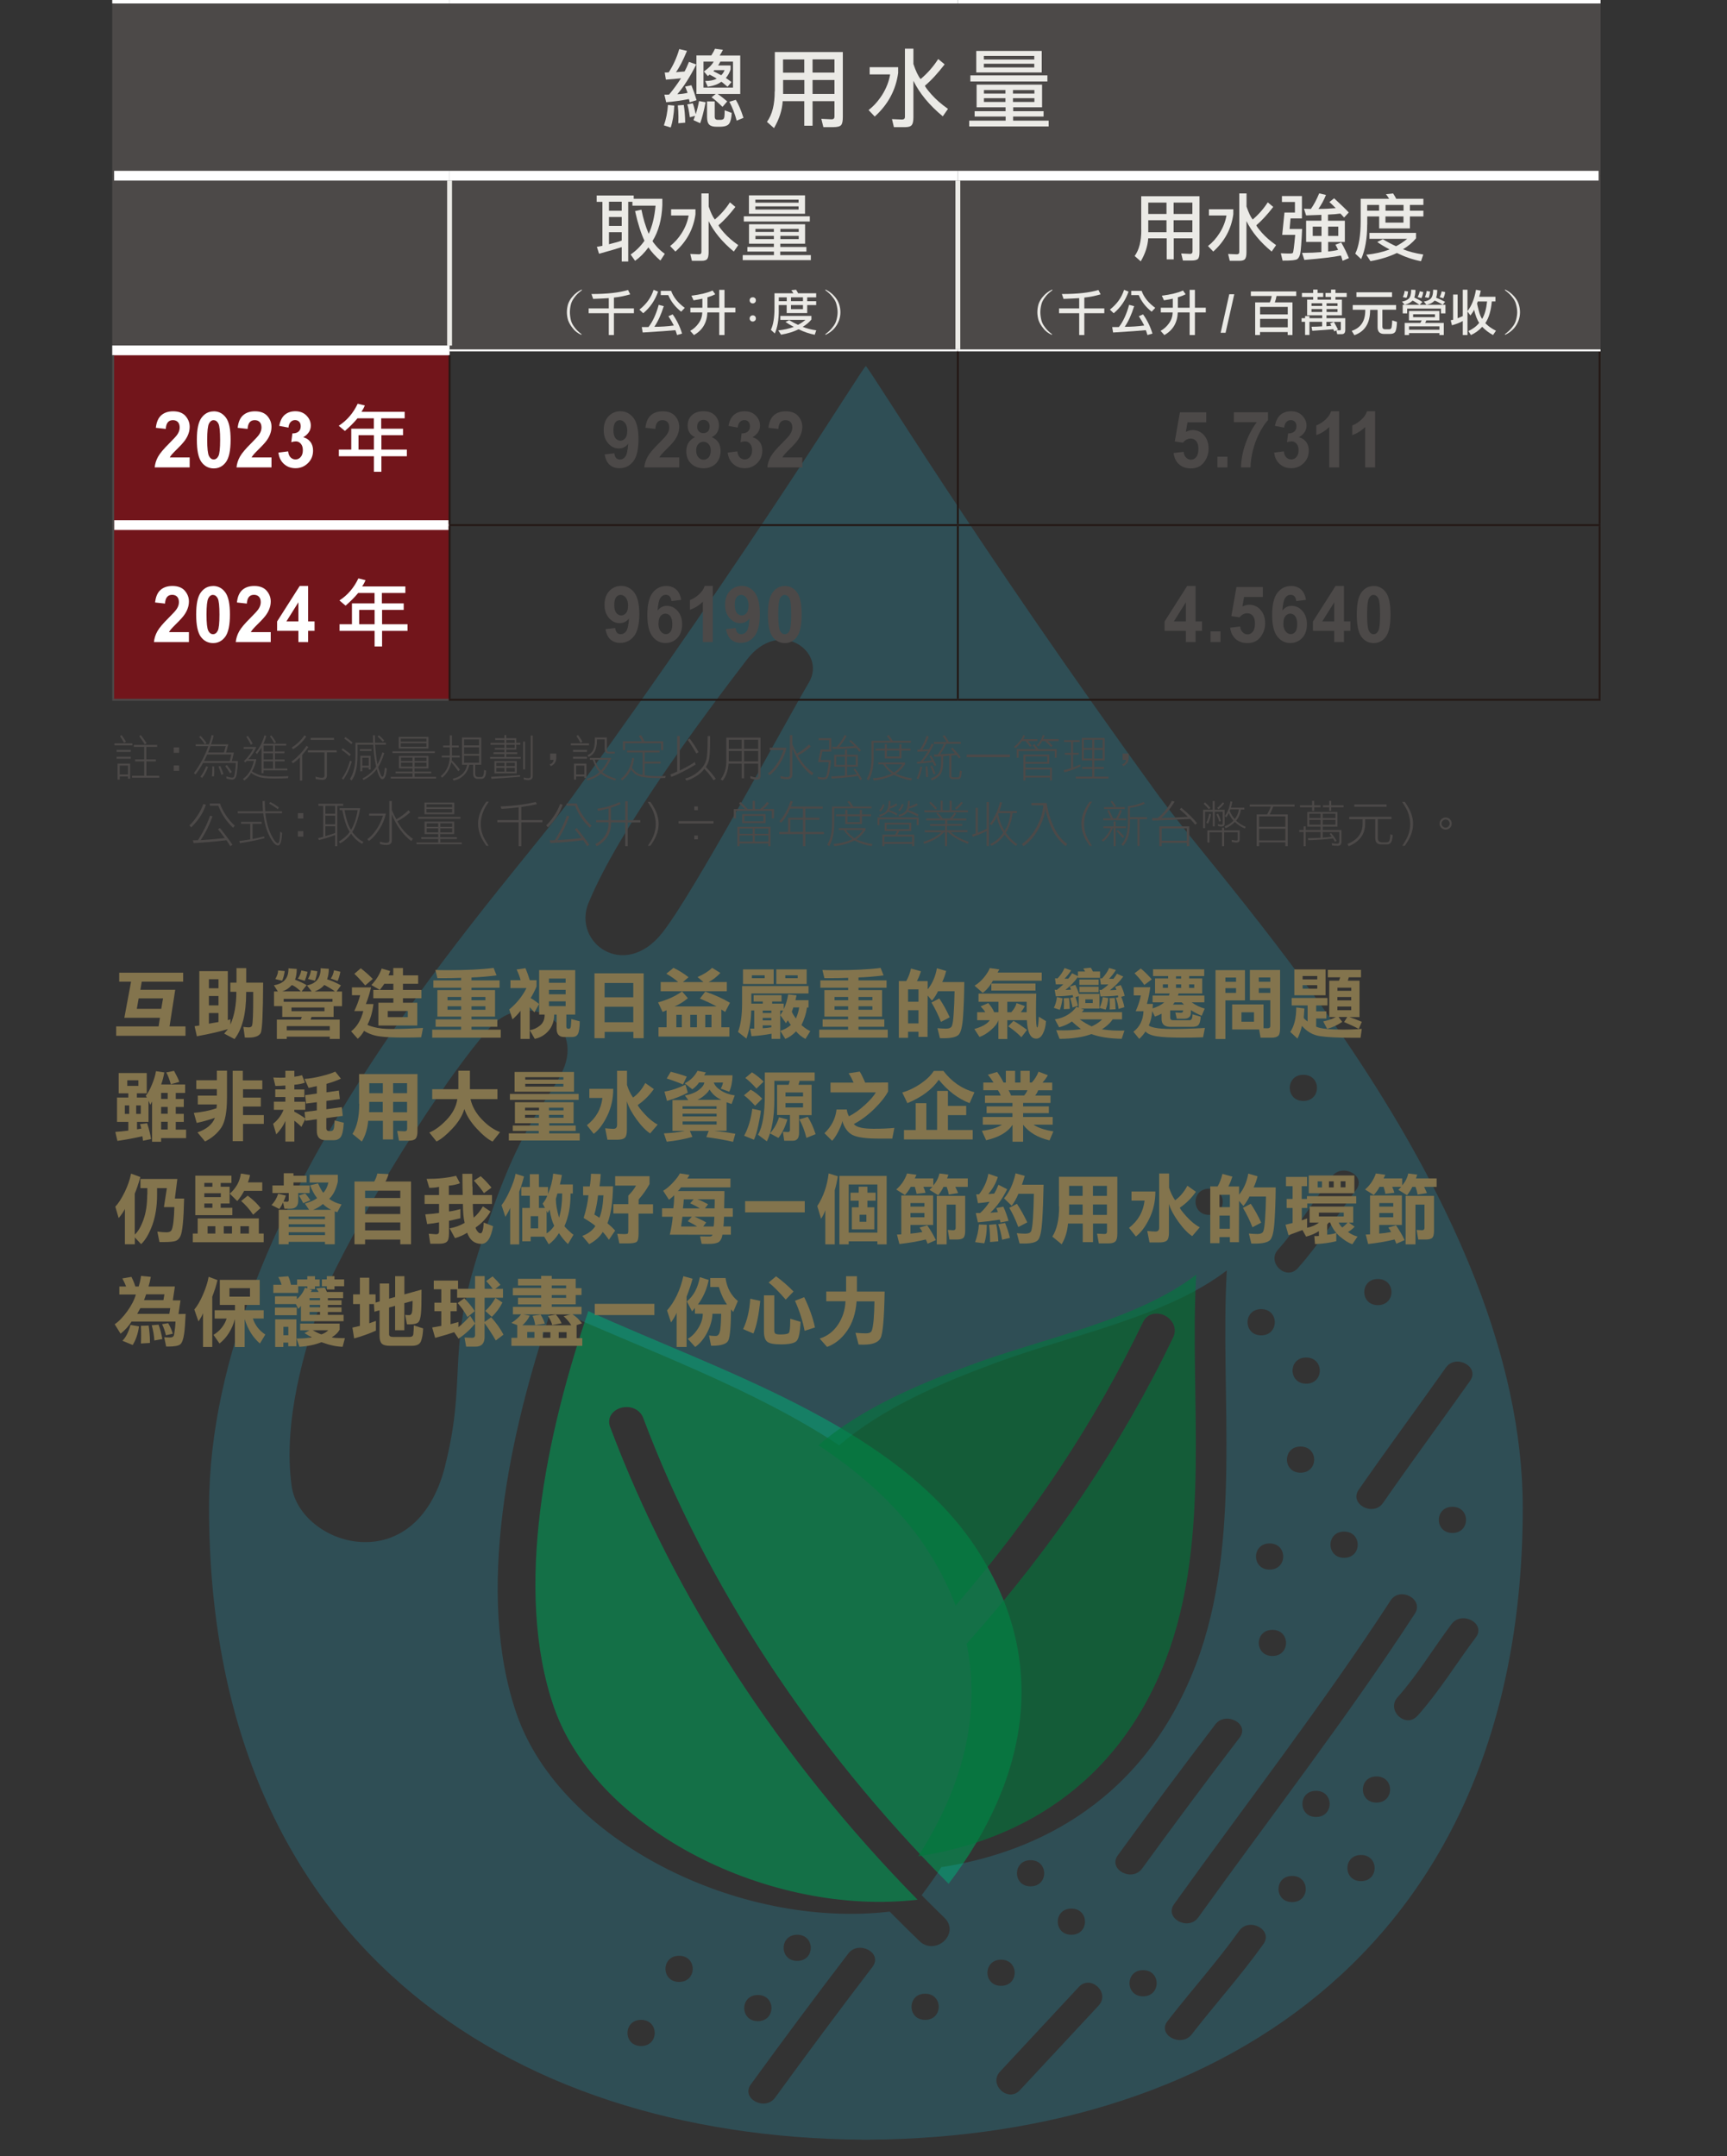 <?xml version="1.0" encoding="UTF-8"?>
<svg id="_圖層_2" data-name="圖層 2" xmlns="http://www.w3.org/2000/svg" xmlns:xlink="http://www.w3.org/1999/xlink" viewBox="0 0 252.22 314.88">
  <rect x="0" y="0" width="252.22" height="314.88" fill="#333333" stroke="none"/>
  <defs>
    <style>
      .cls-1 {
        clip-path: url(#clippath-6);
      }

      .cls-2 {
        clip-path: url(#clippath-7);
      }

      .cls-3 {
        clip-path: url(#clippath-4);
      }

      .cls-4 {
        fill: #1fb8de;
      }

      .cls-5, .cls-6, .cls-7, .cls-8, .cls-9, .cls-10, .cls-11 {
        fill: none;
      }

      .cls-5, .cls-7 {
        stroke-width: .71px;
      }

      .cls-5, .cls-7, .cls-8, .cls-9, .cls-10, .cls-11 {
        stroke-miterlimit: 10;
      }

      .cls-5, .cls-8, .cls-10 {
        stroke: #fff;
      }

      .cls-12 {
        fill: #00783c;
      }

      .cls-13 {
        clip-path: url(#clippath-9);
      }

      .cls-14 {
        clip-path: url(#clippath-10);
      }

      .cls-15 {
        fill: #fff;
      }

      .cls-7 {
        stroke: #ebeae6;
      }

      .cls-8 {
        stroke-width: 1.42px;
      }

      .cls-16 {
        clip-path: url(#clippath-1);
      }

      .cls-9 {
        stroke: #4c4948;
      }

      .cls-9, .cls-10, .cls-11 {
        stroke-width: .28px;
      }

      .cls-17 {
        clip-path: url(#clippath-5);
      }

      .cls-18 {
        clip-path: url(#clippath-8);
      }

      .cls-19 {
        opacity: .6;
      }

      .cls-20 {
        clip-path: url(#clippath-3);
      }

      .cls-21 {
        fill: #72151b;
      }

      .cls-22 {
        clip-path: url(#clippath-2);
      }

      .cls-23 {
        fill: #83744d;
      }

      .cls-11 {
        stroke: #231815;
      }

      .cls-24 {
        opacity: .2;
      }

      .cls-25 {
        fill: #009a55;
      }

      .cls-26 {
        fill: #4c4948;
      }

      .cls-27 {
        clip-path: url(#clippath);
      }

      .cls-28 {
        fill: #ebeae6;
      }
    </style>
    <clipPath id="clippath">
      <rect class="cls-6" width="252.22" height="314.88"/>
    </clipPath>
    <clipPath id="clippath-1">
      <rect class="cls-6" x="16.39" y="-.2" width="219.45" height="312.72"/>
    </clipPath>
    <clipPath id="clippath-2">
      <rect class="cls-6" x="16.39" y="-.2" width="219.45" height="312.72"/>
    </clipPath>
    <clipPath id="clippath-3">
      <rect class="cls-6" x="69.19" y="183.49" width="88.99" height="95.28"/>
    </clipPath>
    <clipPath id="clippath-4">
      <rect class="cls-6" x="21.52" y="45.49" width="209.85" height="268.03"/>
    </clipPath>
    <clipPath id="clippath-5">
      <rect class="cls-6" x="110.53" y="178.17" width="73.18" height="93.93"/>
    </clipPath>
    <clipPath id="clippath-6">
      <rect class="cls-6" x="16.39" y="-.2" width="219.45" height="312.72"/>
    </clipPath>
    <clipPath id="clippath-7">
      <rect class="cls-6" x="16.39" y="-.2" width="219.45" height="312.72"/>
    </clipPath>
    <clipPath id="clippath-8">
      <rect class="cls-6" x="16.39" y="-.2" width="219.45" height="312.72"/>
    </clipPath>
    <clipPath id="clippath-9">
      <rect class="cls-6" x="16.39" y="-.2" width="219.45" height="312.72"/>
    </clipPath>
    <clipPath id="clippath-10">
      <rect class="cls-6" x="16.39" y="-.2" width="219.45" height="312.72"/>
    </clipPath>
  </defs>
  <g id="_圖層_1-2" data-name="圖層 1">
    <g class="cls-27">
      <g class="cls-16">
        <g class="cls-22">
          <g class="cls-19">
            <g class="cls-20">
              <path class="cls-25" d="M89.11,208.43c-.26-.7-.18-1.4.25-1.96.46-.6,1.28-.98,2.15-.98,1.13,0,2.06.61,2.43,1.6,9.17,24.41,24.56,47.84,44.6,68.03,11.77-15.54,15.14-33.34,3.11-50.35-12.08-16.86-36.69-24.64-55.73-33.29-6.04,17.72-11.03,40.64-4.99,57.93,6.28,17.94,31.58,30.53,53.07,28.03-20.11-20.48-35.57-44.23-44.89-69.03"/>
            </g>
          </g>
          <g class="cls-24">
            <g class="cls-3">
              <path class="cls-4" d="M207,250.59c-1.7,1.9-4.58-.82-2.9-2.7,2.95-3.32,5.24-7.17,7.89-10.7,1.51-2.01,5.07-.1,3.55,1.93-2.85,3.81-5.34,7.9-8.53,11.48M201.03,263.26c-2.65,0-2.65-3.82,0-3.82s2.64,3.82,0,3.82M198.77,274.73c-2.65,0-2.65-3.82,0-3.82s2.65,3.82,0,3.82M192.2,265.36c-2.65,0-2.65-3.82,0-3.82s2.65,3.82,0,3.82M188.71,277.79c-2.65,0-2.65-3.82,0-3.82s2.65,3.82,0,3.82M184.52,283.91c-3.25,4.56-7.03,8.76-10.47,13.19-1.53,1.98-5.1.08-3.54-1.93,3.44-4.44,7.22-8.63,10.47-13.19,1.46-2.04,5.01-.13,3.54,1.93M166.94,291.55c-2.64,0-2.64-3.82,0-3.82s2.65,3.82,0,3.82M163.25,270.96c4.67-6.42,9.41-12.8,14.24-19.12,1.52-1.99,5.09-.08,3.55,1.93-4.83,6.31-9.57,12.7-14.24,19.12-1.48,2.03-5.03.12-3.55-1.93M137.51,272.66l.19-.31c-.95,1.49-1.99,2.97-3.1,4.43,1.11,1.12,2.22,2.23,3.36,3.33.73.71.93,1.66.52,2.55-.43.93-1.41,1.56-2.43,1.56-.66,0-1.27-.25-1.76-.73-1.47-1.42-2.92-2.86-4.35-4.31-22.04,2.57-48.01-10.35-54.45-28.76-6.19-17.74-1.07-41.25,5.12-59.43,13.29,6.03,29.22,11.66,41.95,20.09h0c6.35-5.46,14.71-9.02,22.54-11.92,10.97-4.12,25.08-6.74,34.07-13.62-1.04,18.16,2.34,39.56-4.5,57.52-8.22,21.55-25.59,27.87-37.16,29.62M156.47,278.74c2.65,0,2.65,3.82,0,3.82s-2.65-3.82,0-3.82M150.51,271.67c2.65,0,2.65,3.82,0,3.82s-2.65-3.82,0-3.82M160.45,292.9c-3.83,4.12-7.67,8.24-11.5,12.36-1.74,1.86-4.63-.85-2.9-2.71,3.84-4.12,7.67-8.24,11.5-12.36,1.74-1.87,4.63.85,2.9,2.7M146.2,286.2c2.65,0,2.65,3.82,0,3.82s-2.65-3.82,0-3.82M135.11,294.99c-2.65,0-2.65-3.82,0-3.82s2.65,3.82,0,3.82M116.43,282.56c2.64,0,2.64,3.82,0,3.82s-2.65-3.82,0-3.82M127.44,287.23c-4.83,6.31-9.57,12.7-14.24,19.12-1.48,2.03-5.03.12-3.55-1.93,4.67-6.42,9.41-12.8,14.24-19.12,1.52-1.99,5.08-.08,3.54,1.93M110.68,291.36c2.65,0,2.65,3.82,0,3.82s-2.65-3.82,0-3.82M99.18,289.45c-2.65,0-2.65-3.82,0-3.82s2.65,3.82,0,3.82M93.63,298.81c-2.65,0-2.65-3.82,0-3.82s2.65,3.82,0,3.82M65,214.13c-4.32,17.01-21.21,11.54-22.41,2.88-1.3-9.46,1.91-19.97,4.29-26.85,2.38-6.88,15.82-29.97,24.55-39.95,5.25-5.99,14.07-.89,10.73,6.21-2.43,5.16-6.72,7.64-12.88,28.41-3.82,12.87-1.19,17.09-4.29,29.3M85.97,131.83c4.39-10.68,16.61-27.02,23.12-35.51,4.77-6.21,11.68-1.11,9.06,3.33-3.71,6.28-16.93,30.93-21.46,36.62-5.53,6.94-13.13,1.4-10.73-4.44M176.59,173.6c2.65,0,2.65,3.83,0,3.83s-2.65-3.83,0-3.83M184.19,191.19c2.65,0,2.65,3.83,0,3.83s-2.65-3.83,0-3.83M186.64,182.51c2.96-3.32,5.25-7.17,7.89-10.7,1.5-2.01,5.07-.1,3.54,1.93-2.85,3.81-5.34,7.9-8.53,11.47-1.7,1.9-4.58-.82-2.9-2.7M190.35,156.97c2.65,0,2.65,3.82,0,3.82s-2.65-3.82,0-3.82M201.23,186.79c2.65,0,2.65,3.82,0,3.82s-2.64-3.82,0-3.82M196.3,223.68c2.65,0,2.65,3.83,0,3.83s-2.65-3.83,0-3.83M190.76,198.26c2.65,0,2.65,3.82,0,3.82s-2.65-3.82,0-3.82M189.94,211.26c2.65,0,2.65,3.82,0,3.82s-2.65-3.82,0-3.82M203.09,233.74c1.37-2.1,4.92-.18,3.54,1.93-9.87,15.17-21.05,29.61-31.62,44.35-1.46,2.04-5.02.13-3.54-1.93,10.57-14.75,21.75-29.18,31.62-44.35M185.83,241.85c-2.65,0-2.65-3.82,0-3.82s2.65,3.82,0,3.82M185.42,229.23c-2.65,0-2.65-3.82,0-3.82s2.65,3.82,0,3.82M212.12,223.88c-2.65,0-2.65-3.82,0-3.82s2.65,3.82,0,3.82M214.71,201.65c-4.22,5.96-8.56,11.85-12.73,17.85-1.43,2.06-4.99.15-3.55-1.93,4.17-5.99,8.51-11.88,12.73-17.84,1.45-2.05,5.01-.13,3.54,1.93M169.47,116.56c-27.24-37.54-42.76-63.3-43.02-63.08-.26-.22-15.78,25.53-43.02,63.08-10.08,13.9-52.9,58.89-52.9,103.63,0,63.13,43.23,91.83,95.29,92.3v.02h.64s.64,0,.64,0v-.02c52.06-.46,95.29-29.17,95.29-92.3,0-44.74-42.82-89.73-52.9-103.63"/>
            </g>
          </g>
          <g class="cls-19">
            <g class="cls-17">
              <path class="cls-12" d="M174.7,186.17c-8.76,6.71-22.51,9.27-33.21,13.28-7.63,2.83-15.78,6.3-21.97,11.62,5.84,3.86,10.98,8.32,14.85,13.71,2.27,3.21,3.97,6.45,5.19,9.7,11.19-12.98,20.4-26.89,27.36-41.37.39-.81,1.11-1.27,2-1.27s1.73.46,2.23,1.18c.49.7.56,1.54.18,2.31-7.46,15.54-17.47,30.44-29.75,44.27l-.41.46c2.17,10.63-.73,21.21-7.08,31.04,11.27-1.7,28.21-7.86,36.22-28.87,6.67-17.5,3.37-38.36,4.39-56.07"/>
            </g>
          </g>
        </g>
        <polygon class="cls-26" points="16.53 .15 16.53 25.66 16.53 51.17 65.66 51.17 65.66 25.66 65.66 51.17 139.9 51.17 139.9 25.66 139.9 51.17 233.62 51.17 233.62 25.66 233.62 .15 16.53 .15"/>
        <polygon class="cls-21" points="16.53 51.17 16.53 76.69 16.53 102.2 65.66 102.2 65.66 76.69 65.66 51.17 16.53 51.17"/>
        <line class="cls-10" x1="65.66" y1="51.17" x2="139.89" y2="51.17"/>
        <line class="cls-11" x1="139.89" y1="76.54" x2="139.89" y2="51.32"/>
        <line class="cls-11" x1="65.52" y1="76.69" x2="139.89" y2="76.69"/>
        <line class="cls-11" x1="139.89" y1="76.69" x2="233.76" y2="76.69"/>
        <line class="cls-11" x1="139.89" y1="102.06" x2="139.89" y2="76.83"/>
        <line class="cls-11" x1="65.52" y1="102.2" x2="139.89" y2="102.2"/>
        <line class="cls-11" x1="139.89" y1="102.2" x2="233.76" y2="102.2"/>
        <line class="cls-11" x1="233.62" y1="76.54" x2="233.62" y2="51.32"/>
        <line class="cls-11" x1="233.62" y1="102.06" x2="233.62" y2="76.83"/>
        <g class="cls-1">
          <line class="cls-9" x1="16.53" y1="50.47" x2="16.53" y2="25.66"/>
        </g>
        <line class="cls-7" x1="65.66" y1="50.47" x2="65.66" y2="26.37"/>
        <g class="cls-2">
          <line class="cls-8" x1="16.39" y1="51.17" x2="65.66" y2="51.17"/>
          <line class="cls-8" x1="16.67" y1="76.69" x2="65.52" y2="76.69"/>
          <line class="cls-9" x1="16.53" y1="76.69" x2="16.53" y2="51.88"/>
          <line class="cls-9" x1="16.53" y1="102.06" x2="16.53" y2="76.69"/>
          <line class="cls-9" x1="16.39" y1="102.2" x2="65.52" y2="102.2"/>
        </g>
        <line class="cls-11" x1="65.66" y1="76.54" x2="65.66" y2="51.88"/>
        <line class="cls-11" x1="65.66" y1="102.06" x2="65.66" y2="76.83"/>
        <line class="cls-7" x1="139.89" y1="51.03" x2="139.89" y2="26.37"/>
        <line class="cls-9" x1="233.62" y1="51.03" x2="233.62" y2="25.66"/>
        <line class="cls-10" x1="139.89" y1="51.17" x2="233.76" y2="51.17"/>
        <g class="cls-18">
          <line class="cls-5" x1="16.39" y1=".15" x2="65.66" y2=".15"/>
          <line class="cls-5" x1="65.66" y1=".15" x2="139.89" y2=".15"/>
          <line class="cls-5" x1="139.89" y1=".15" x2="233.76" y2=".15"/>
          <line class="cls-9" x1="16.53" y1="25.66" x2="16.53" y2=".5"/>
        </g>
        <line class="cls-9" x1="233.62" y1="25.66" x2="233.62" y2=".5"/>
        <g class="cls-13">
          <line class="cls-8" x1="16.67" y1="25.66" x2="65.66" y2="25.66"/>
        </g>
        <line class="cls-8" x1="65.66" y1="25.66" x2="139.89" y2="25.66"/>
        <line class="cls-8" x1="139.89" y1="25.66" x2="233.47" y2="25.66"/>
        <g>
          <path class="cls-28" d="M98.48,15.42c-.07,1.32-.25,2.39-.52,3.2l-1-.31c.32-.91.52-1.9.59-2.98l.92.09ZM101.68,9.42c-.89,1.78-1.81,3.23-2.76,4.34.52-.02,1.03-.09,1.5-.2-.16-.44-.28-.75-.36-.91l.92-.2c.27.67.52,1.4.75,2.18l-1.01.31c-.06-.31-.09-.47-.11-.47-1.1.21-2.21.37-3.32.46l-.26-1.11c.11,0,.23.01.36.01.15,0,.26-.02.33-.02.67-.81,1.25-1.6,1.74-2.38-.6.07-1.34.14-2.21.2l-.17-1.05c.06,0,.11.01.17.01.07,0,.12,0,.16-.01.09,0,.17-.01.25-.01.68-1.05,1.19-2.18,1.54-3.4l1.13.26c-.58,1.41-1.12,2.45-1.61,3.11.23-.02.65-.05,1.26-.1.16-.29.38-.75.64-1.4l1.07.37ZM99.06,18c.02-.3.02-.62.02-.97,0-.53-.03-1.08-.09-1.64l.87-.06c.12.7.19,1.56.21,2.58l-1.02.09ZM101.51,16.92l-.76.21c-.13-.95-.26-1.58-.38-1.88l.81-.17c.11.28.26.81.43,1.6.2-.62.36-1.25.48-1.92l.96.17c-.26,1.33-.53,2.35-.79,3.06l-.98-.44.23-.63ZM104.53,13.72h-2.82v-5.62h2.17c.27-.42.45-.75.54-.98l1.16.15c-.09.21-.25.48-.47.84h3v5.62h-3.29c.45.31.91.67,1.39,1.08l-.69.8c-.7-.68-1.23-1.15-1.6-1.4l.6-.48ZM105.2,9.01c-.13.25-.24.44-.33.55h1.83v.58c-.16.48-.39.89-.69,1.25.37.25.64.45.82.6l-.58.68c-.56-.48-.86-.73-.91-.73-.42.34-1.07.59-1.97.73l-.38-.84c.7,0,1.26-.12,1.69-.34-.2-.13-.37-.24-.53-.32-.19-.1-.36-.19-.52-.27l-.25.21-.58-.67c.67-.46,1.15-.94,1.43-1.44h-1.49v3.79h4.31v-3.79h-1.86ZM104.38,14.8v2.26c0,.29.14.44.43.44h.42c.26,0,.43-.07.5-.22.07-.14.1-.5.1-1.07v-.1l1.03.38c-.03.72-.15,1.24-.36,1.55-.2.31-.66.47-1.38.47h-.48c-.5,0-.85-.1-1.06-.31-.21-.2-.32-.58-.32-1.14v-2.25h1.11ZM104.19,10.4c.45.22.83.42,1.14.59.23-.23.39-.48.49-.75h-1.49l-.15.16ZM107.59,17.62c-.29-1.05-.64-1.97-1.07-2.76l.94-.28c.39.62.76,1.5,1.12,2.63l-.98.41Z"/>
          <path class="cls-28" d="M113.16,13.33v-5.73h9.93v9.51c0,.58-.08.97-.25,1.16-.17.2-.56.3-1.17.3h-1.42l-.3-1.21,1.51.07c.27,0,.41-.13.41-.41v-2.24h-3.2v3.58h-1.21v-3.58h-3.15c-.08,1.3-.5,2.6-1.27,3.93l-1.03-.91c.76-1.04,1.14-2.53,1.13-4.47ZM114.36,10.61h3.1v-1.93h-3.1v1.93ZM117.47,11.68h-3.1v2.04h3.1v-2.04ZM121.87,8.67h-3.2v1.93h3.2v-1.93ZM121.87,11.68h-3.2v2.04h3.2v-2.04Z"/>
          <path class="cls-28" d="M127.01,9.81h4.16v.85c-.34,2.49-1.48,4.61-3.42,6.36l-.9-.95c.74-.56,1.41-1.31,2.01-2.25.59-.95.97-1.94,1.14-2.95h-2.99v-1.06ZM132.16,7.11h1.24v2.24c.34,1.02.69,1.75,1.05,2.2,1.01-.85,1.87-1.83,2.57-2.93l.94.78c-1.01,1.31-1.96,2.35-2.87,3.11,0,.14.32.57.95,1.29.64.72,1.44,1.42,2.41,2.1l-.76,1.09c-1.96-1.62-3.39-3.35-4.29-5.19v5.32c0,.55-.08.93-.23,1.13-.16.21-.48.32-.96.32h-1.66l-.28-1.17,1.46.06c.29,0,.43-.13.43-.39V7.11Z"/>
          <path class="cls-28" d="M147.94,17.62h5.21v.85h-11.6v-.85h5.32v-.6h-4.53v-.78h4.52v-.57h-4.23v-3.31h9.56v3.31h-4.22v.57h4.44v.78h-4.45v.6ZM152.97,11.9h-11.25v-.89h11.25v.89ZM152.14,10.58h-9.56v-3.14h9.56v3.14ZM151.05,8.69v-.52h-7.36v.52h7.36ZM151.05,9.85v-.54h-7.36v.54h7.36ZM146.84,13.67v-.52h-3.14v.52h3.14ZM146.84,14.89v-.55h-3.14v.55h3.14ZM151.07,13.67v-.52h-3.13v.52h3.13ZM151.07,14.89v-.55h-3.13v.55h3.13Z"/>
        </g>
        <g>
          <path class="cls-28" d="M92.55,29.03h4.18v.93c-.08,2.08-.56,3.83-1.43,5.24,0,.06.17.29.52.71s.77.8,1.27,1.16l-.64.98c-.72-.61-1.3-1.25-1.75-1.92-.6.82-1.25,1.47-1.95,1.96l-.65-.92c.79-.54,1.46-1.21,2.02-2.01-.51-1.08-.97-2.53-1.37-4.33l.93-.21c.24,1.25.59,2.43,1.06,3.53.52-1.11.85-2.48,1-4.11h-3.38v-.57h-.61v8.72h-.95v-2.1c-.54.18-1.65.51-3.31.97l-.32-1.01c.17-.04.32-.06.45-.08.13-.02.25-.05.36-.07v-6.42h-.84v-.93h5.41v.5ZM88.94,30.78h1.86v-1.32h-1.86v1.32ZM88.94,32.99h1.86v-1.3h-1.86v1.3ZM89.89,35.42c.32-.08.63-.17.91-.29v-1.22h-1.86v1.76c.29-.08.61-.17.95-.25Z"/>
          <path class="cls-28" d="M98.01,30.56h3.56v.73c-.29,2.14-1.27,3.96-2.93,5.45l-.77-.81c.63-.48,1.21-1.12,1.72-1.93.51-.82.83-1.66.98-2.53h-2.56v-.91ZM102.43,28.25h1.07v1.92c.3.87.59,1.5.9,1.89.86-.73,1.6-1.57,2.2-2.51l.8.67c-.86,1.12-1.68,2.01-2.46,2.67,0,.12.27.49.81,1.11.55.62,1.24,1.22,2.07,1.8l-.65.94c-1.68-1.39-2.91-2.88-3.68-4.45v4.56c0,.47-.07.79-.2.97-.13.18-.41.27-.82.27h-1.42l-.24-1,1.26.05c.25,0,.37-.11.37-.34v-8.54Z"/>
          <path class="cls-28" d="M113.96,37.26h4.46v.73h-9.95v-.73h4.56v-.52h-3.88v-.67h3.87v-.48h-3.63v-2.84h8.19v2.84h-3.62v.48h3.81v.67h-3.82v.52ZM118.27,32.35h-9.64v-.76h9.64v.76ZM117.57,31.22h-8.19v-2.69h8.19v2.69ZM116.63,29.6v-.44h-6.31v.44h6.31ZM116.63,30.6v-.46h-6.31v.46h6.31ZM113.02,33.87v-.44h-2.69v.44h2.69ZM113.02,34.92v-.47h-2.69v.47h2.69ZM116.65,33.87v-.44h-2.68v.44h2.68ZM116.65,34.92v-.47h-2.68v.47h2.68Z"/>
        </g>
        <path class="cls-28" d="M84.94,42.29l.06.08c-.48.36-.84.69-1.06,1.01-.28.35-.46.7-.55,1.03-.11.43-.16.83-.16,1.19s.05.74.15,1.17c.08.34.26.68.53,1.03.22.32.56.66,1.03,1.02l-.05.08c-.53-.24-.94-.56-1.24-.96-.3-.36-.53-.75-.68-1.16-.12-.39-.18-.79-.18-1.18s.06-.82.18-1.21c.15-.41.37-.79.68-1.12.33-.39.76-.72,1.29-.98Z"/>
        <g>
          <path class="cls-28" d="M86.63,43.66l-.25-.72h.03c2.27,0,4.04-.2,5.31-.59l.32.64c-.81.23-1.61.39-2.38.47v1.58h2.92v.7h-2.92v3.19h-.75v-3.19h-2.94v-.7h2.94v-1.5c-.41.03-1.17.07-2.28.11Z"/>
          <path class="cls-28" d="M95.46,42.33l.65.26c-.45,1.28-1.17,2.33-2.17,3.16l-.56-.53c1.03-.81,1.72-1.77,2.07-2.88ZM98.24,45.91c.6.84,1.06,1.78,1.37,2.81l-.73.21c-.14-.47-.23-.71-.25-.71-.77.08-2.36.19-4.77.34l-.13-.79c.19,0,.35,0,.5,0,.17,0,.33,0,.48-.01.62-.8,1.12-1.88,1.49-3.24l.74.19c-.39,1.24-.85,2.25-1.38,3.02.97,0,1.92-.07,2.85-.19-.21-.43-.48-.89-.79-1.36l.63-.27ZM98.02,42.48c.33.94,1,1.76,1.99,2.48l-.53.56c-.87-.69-1.5-1.5-1.88-2.42h-1.1v-.62h1.52Z"/>
          <path class="cls-28" d="M103.33,44.94h1.71v-2.61h.77v2.61h1.59v.69h-1.59v3.3h-.77v-3.3h-1.73c-.06,1.5-.71,2.6-1.96,3.3l-.55-.61c.48-.26.89-.63,1.23-1.11.34-.47.52-1,.53-1.58h-1.73v-.69h1.75v-1.32c-.25.07-.68.14-1.29.24l-.31-.68c1.27-.15,2.29-.4,3.09-.75l.39.55c-.32.16-.7.31-1.14.44v1.52Z"/>
        </g>
        <path class="cls-28" d="M109.95,43.42c.13,0,.23.04.31.11.09.08.13.19.13.33s-.04.24-.13.32c-.09.09-.19.13-.32.13-.13,0-.24-.04-.33-.13-.08-.08-.13-.19-.13-.32s.05-.25.14-.33c.08-.08.19-.11.32-.11ZM109.95,46.06c.13,0,.23.04.31.12.09.09.13.2.13.33s-.04.24-.13.32c-.09.08-.19.13-.32.13-.13,0-.24-.04-.33-.13-.08-.08-.13-.19-.13-.32s.05-.24.14-.33c.08-.08.19-.12.32-.12Z"/>
        <path class="cls-28" d="M113.74,45.34c0,1.35-.19,2.47-.58,3.36l-.58-.53c.35-.71.53-1.77.53-3.2v-2.14h2.77c-.09-.15-.19-.29-.32-.45l.7-.07c.15.23.25.41.3.52h2.64v.6h-1.31v.56h1.31v.56h-1.31v1.17h-3v-1.17h-1.16v.79ZM115.28,46.77c.44.26.86.49,1.27.67.38-.2.74-.44,1.08-.72h-3.67v-.58h4.54v.53c-.34.41-.76.77-1.27,1.06.54.23,1.2.4,1.98.51l-.22.65c-.77-.15-1.56-.41-2.35-.8-.75.36-1.61.63-2.57.79l-.41-.63c.82-.08,1.58-.25,2.27-.51-.47-.24-.88-.49-1.21-.72l.56-.27ZM113.74,43.99h1.16v-.56h-1.16v.56ZM115.52,43.42v.56h1.75v-.56h-1.75ZM117.27,45.15v-.6h-1.75v.6h1.75Z"/>
        <path class="cls-28" d="M120.58,42.29c.52.26.95.59,1.29.98.3.34.53.71.67,1.12.13.39.2.8.2,1.21s-.07.79-.2,1.18c-.15.41-.37.8-.67,1.16-.34.39-.77.71-1.29.96l-.06-.08c.48-.36.84-.7,1.07-1.02.29-.35.47-.69.56-1.03.12-.43.18-.82.18-1.17s-.06-.76-.18-1.19c-.08-.34-.27-.68-.56-1.03-.23-.32-.59-.66-1.07-1.01l.06-.08Z"/>
        <g>
          <path class="cls-28" d="M166.67,33.58v-4.92h8.51v8.15c0,.5-.07.83-.21.99-.15.17-.48.25-1,.25h-1.21l-.25-1.03,1.3.06c.23,0,.35-.12.35-.35v-1.92h-2.74v3.07h-1.03v-3.07h-2.7c-.07,1.11-.43,2.23-1.09,3.36l-.89-.78c.65-.89.98-2.17.97-3.83ZM167.7,31.25h2.66v-1.66h-2.66v1.66ZM170.36,32.16h-2.66v1.75h2.66v-1.75ZM174.14,29.59h-2.74v1.66h2.74v-1.66ZM174.14,32.16h-2.74v1.75h2.74v-1.75Z"/>
          <path class="cls-28" d="M176.56,30.56h3.56v.73c-.29,2.14-1.27,3.96-2.93,5.45l-.77-.81c.63-.48,1.21-1.12,1.72-1.93.51-.82.83-1.66.98-2.53h-2.56v-.91ZM180.98,28.25h1.07v1.92c.3.87.59,1.5.9,1.89.86-.73,1.6-1.57,2.2-2.51l.8.67c-.86,1.12-1.68,2.01-2.46,2.67,0,.12.27.49.81,1.11.55.62,1.24,1.22,2.07,1.8l-.65.94c-1.68-1.39-2.91-2.88-3.68-4.45v4.56c0,.47-.07.79-.2.97-.13.18-.41.27-.82.27h-1.42l-.24-1,1.26.05c.25,0,.37-.11.37-.34v-8.54Z"/>
          <path class="cls-28" d="M187.45,38.07h-.13l-.26-1.08c.54.03.99.04,1.34.04.2,0,.33-.03.41-.09s.19-.94.35-2.64h-1.9l.33-3.26h1.53v-1.54h-1.9v-.87h2.92v3.27h-1.66l-.14,1.54h1.83c-.1,2.02-.19,3.22-.28,3.61-.08.38-.23.64-.42.79-.19.15-.86.23-2.02.22ZM193.97,32.24h2.44v3.1h-2.44v1.39c.68-.07,1.17-.15,1.46-.25-.07-.11-.13-.23-.19-.36-.06-.11-.13-.24-.21-.39l.85-.31c.43.74.8,1.5,1.12,2.28l-.92.39c-.14-.51-.23-.77-.27-.77-1.01.22-2.78.43-5.32.64l-.33-1.03h.32c.82,0,1.65-.04,2.5-.11v-1.49h-2.23v-3.1h2.23v-.85c-.48.02-1.22.05-2.23.08l-.31-.98c.21.01.39.02.55.02.14,0,.3,0,.46.01.43-.6.83-1.35,1.21-2.27l.99.23c-.3.75-.67,1.43-1.1,2.04.91,0,1.75-.04,2.53-.11-.44-.44-.75-.74-.93-.89l.69-.55c1.03.95,1.75,1.64,2.14,2.07l-.68.74c-.15-.16-.26-.28-.33-.36-.13-.15-.21-.22-.23-.22-.44.07-1.03.12-1.79.15v.89ZM191.72,34.46h1.28v-1.36h-1.28v1.36ZM195.45,33.1h-1.48v1.36h1.48v-1.36Z"/>
          <path class="cls-28" d="M199.67,32.8c0,2.02-.29,3.71-.88,5.04l-.86-.8c.53-1.06.79-2.66.79-4.8v-3.21h4.16c-.13-.22-.29-.44-.47-.67l1.05-.11c.22.35.37.61.45.78h3.97v.9h-1.97v.84h1.97v.84h-1.97v1.75h-4.49v-1.75h-1.74v1.18ZM201.98,34.95c.65.39,1.29.73,1.91,1.01.57-.3,1.11-.65,1.62-1.08h-5.51v-.87h6.8v.8c-.51.62-1.15,1.15-1.9,1.59.82.34,1.8.6,2.96.77l-.33.98c-1.16-.22-2.33-.62-3.52-1.2-1.13.54-2.42.94-3.86,1.19l-.61-.94c1.23-.12,2.37-.38,3.41-.77-.71-.37-1.31-.73-1.81-1.09l.83-.41ZM199.67,30.77h1.74v-.84h-1.74v.84ZM202.35,29.93v.84h2.63v-.84h-2.63ZM204.97,32.51v-.9h-2.63v.9h2.63Z"/>
        </g>
        <path class="cls-28" d="M153.65,42.29l.06.08c-.48.36-.84.69-1.06,1.01-.28.35-.46.7-.55,1.03-.11.43-.16.83-.16,1.19s.05.74.15,1.17c.08.34.26.68.53,1.03.22.32.56.66,1.03,1.02l-.05.08c-.53-.24-.94-.56-1.24-.96-.3-.36-.53-.75-.68-1.16-.12-.39-.18-.79-.18-1.18s.06-.82.18-1.21c.15-.41.37-.79.68-1.12.33-.39.76-.72,1.29-.98Z"/>
        <g>
          <path class="cls-28" d="M155.33,43.66l-.25-.72h.03c2.27,0,4.04-.2,5.31-.59l.32.64c-.81.23-1.61.39-2.38.47v1.58h2.92v.7h-2.92v3.19h-.75v-3.19h-2.94v-.7h2.94v-1.5c-.41.03-1.17.07-2.28.11Z"/>
          <path class="cls-28" d="M164.17,42.33l.65.26c-.45,1.28-1.17,2.33-2.17,3.16l-.56-.53c1.03-.81,1.72-1.77,2.07-2.88ZM166.94,45.91c.6.84,1.06,1.78,1.37,2.81l-.73.21c-.14-.47-.23-.71-.25-.71-.77.08-2.36.19-4.77.34l-.13-.79c.19,0,.35,0,.5,0,.17,0,.33,0,.48-.01.62-.8,1.12-1.88,1.49-3.24l.74.19c-.39,1.24-.85,2.25-1.38,3.02.97,0,1.92-.07,2.85-.19-.21-.43-.48-.89-.79-1.36l.63-.27ZM166.73,42.48c.33.94,1,1.76,1.99,2.48l-.53.56c-.87-.69-1.5-1.5-1.88-2.42h-1.1v-.62h1.52Z"/>
          <path class="cls-28" d="M172.03,44.94h1.71v-2.61h.77v2.61h1.59v.69h-1.59v3.3h-.77v-3.3h-1.73c-.06,1.5-.71,2.6-1.96,3.3l-.55-.61c.48-.26.89-.63,1.23-1.11.34-.47.52-1,.53-1.58h-1.73v-.69h1.75v-1.32c-.25.07-.68.14-1.29.24l-.31-.68c1.27-.15,2.29-.4,3.09-.75l.39.55c-.32.16-.7.31-1.14.44v1.52Z"/>
        </g>
        <path class="cls-28" d="M178.27,48.6l1.26-5.63h.73l-1.27,5.63h-.72Z"/>
        <g>
          <path class="cls-28" d="M188.76,44.16v4.77h-.7v-.44h-4.04v.44h-.71v-4.77h2.14c.15-.35.24-.66.27-.93h-3.04v-.67h6.63v.67h-2.88c-.05.31-.13.62-.25.93h2.57ZM184.03,45.92h4.04v-1.1h-4.04v1.1ZM184.03,47.8h4.04v-1.23h-4.04v1.23Z"/>
          <path class="cls-28" d="M194.87,48.4l-.15-.32c-.52.05-1.55.13-3.07.23l-.11-.59c.5,0,1.02-.02,1.55-.06v-.66h-1.85v1.92h-.64v-1.92h-.51v-.53h.51v-.31h.64v.31h1.86v-.42h-2.2v-2.29h.88v-.39h-1.64v-.58h1.64v-.5h.65v.5h.82v.58h-.82v.39h1.96v-.39h-.81v-.58h.81v-.5h.65v.5h1.64v.58h-1.64v.39h.94v2.29h-2.25v.42h2.74v1.73c0,.4-.17.6-.5.6h-.67l-.14-.55-.28.14ZM193.1,44.68v-.39h-1.56v.39h1.56ZM193.1,45.56v-.42h-1.56v.42h1.56ZM195.34,44.68v-.39h-1.6v.39h1.6ZM195.34,45.56v-.42h-1.6v.42h1.6ZM195.2,48.24h.46c.11.01.16-.05.16-.17v-1.06h-2.1v.64c.35-.03.6-.06.73-.07l-.2-.34.56-.23c.06.1.16.29.3.56.12.23.22.42.3.56l-.23.1Z"/>
          <path class="cls-28" d="M203.89,44.54v.69h-2v2.47c0,.26.13.39.39.39h.62c.19,0,.3-.11.34-.32.04-.22.07-.54.09-.98l.69.22c-.02.63-.09,1.08-.2,1.35-.11.27-.38.41-.82.41h-.86c-.63,0-.95-.33-.95-.99v-2.53h-1.09v.02c0,1.93-.77,3.15-2.3,3.68l-.39-.63c1.32-.43,1.98-1.42,1.98-2.97v-.11h-1.83v-.69h6.34ZM203.3,42.69v.68h-5.2v-.68h5.2Z"/>
          <path class="cls-28" d="M207.32,44.52c-.6-.41-.94-.61-1.03-.61-.28.28-.66.48-1.14.6l-.4-.46c.41-.07.74-.21.98-.42.24-.22.37-.66.37-1.32l.62.03c0,.42-.06.8-.17,1.12,0,0,.19.1.56.27.16.08.37.2.63.37l-.42.42ZM204.86,44.52h6.24v1.25h-.65v-.7h-4.94v.7h-.65v-1.25ZM204.88,43.39c.14-.29.23-.59.26-.9l.5.08c-.05.41-.12.72-.23.93l-.53-.11ZM208.31,46.79l-.17.37h2.72v1.77h-.64v-.28h-4.44v.28h-.63v-1.77h2.29l.19-.37h-1.86v-1.37h4.44v1.37h-1.89ZM210.22,47.66h-4.44v.5h4.44v-.5ZM209.57,45.9h-3.19v.42h3.19v-.42ZM207.04,43.39c.15-.29.26-.57.3-.85l.52.11c-.05.33-.14.63-.27.89l-.55-.15ZM210.71,44.51c-.68-.4-1.09-.6-1.2-.6-.27.3-.67.51-1.18.6l-.39-.47c.41-.06.74-.19.98-.4.24-.21.38-.65.39-1.33l.59.03c0,.43-.05.81-.16,1.14.41.15.85.36,1.31.6l-.34.42ZM208.09,43.4c.15-.31.23-.61.26-.9l.51.08c-.05.41-.12.72-.22.93l-.54-.11ZM210.25,43.4c.15-.29.25-.57.3-.85l.51.11c-.04.32-.13.62-.27.9l-.54-.16Z"/>
          <path class="cls-28" d="M212.05,47.51l-.18-.74c.16-.03.28-.05.35-.07v-3.68h.66v3.46c.14-.06.28-.11.41-.17.14-.06.25-.11.34-.15v-3.85h.69v6.62h-.69v-2.05c-.38.23-.91.44-1.59.63ZM215.58,42.32l.68.13c-.09.42-.16.72-.23.89h2.37v.68h-.53c-.12,1.36-.43,2.42-.94,3.16,0,.04.15.18.46.44.31.25.68.48,1.09.68l-.43.63c-.6-.32-1.12-.72-1.58-1.2-.47.52-1.02.92-1.65,1.2l-.37-.58c.67-.31,1.2-.71,1.58-1.2-.3-.42-.54-1.07-.75-1.93,0,.1-.18.39-.53.86l-.45-.62c.61-.76,1.03-1.8,1.26-3.14ZM215.82,44.03c-.04.15-.08.24-.1.27,0,.09.08.43.23,1.01.15.59.32,1.01.51,1.27.37-.62.61-1.47.72-2.55h-1.36Z"/>
        </g>
        <path class="cls-28" d="M219.83,42.29c.52.26.95.59,1.29.98.3.34.53.71.67,1.12.13.39.2.8.2,1.21s-.07.79-.2,1.18c-.15.41-.37.8-.67,1.16-.34.39-.77.71-1.29.96l-.06-.08c.48-.36.84-.7,1.07-1.02.29-.35.47-.69.56-1.03.12-.43.18-.82.18-1.17s-.06-.76-.18-1.19c-.08-.34-.27-.68-.56-1.03-.23-.32-.59-.66-1.07-1.01l.06-.08Z"/>
        <g>
          <path class="cls-15" d="M27.7,66.81v1.45h-5.11c.06-.55.22-1.07.5-1.57.28-.5.83-1.15,1.64-1.95.64-.64,1.04-1.08,1.18-1.3.22-.33.33-.66.33-1,0-.36-.09-.62-.27-.81-.18-.18-.42-.27-.72-.27-.65,0-.99.43-1.04,1.28l-1.45-.16c.09-.83.35-1.44.79-1.83.44-.39,1.02-.58,1.74-.58.8,0,1.4.23,1.8.68.4.46.61.98.61,1.57,0,.33-.05.66-.16.97-.1.31-.26.63-.48.95s-.57.72-1.08,1.22c-.47.46-.76.77-.89.92s-.22.29-.3.43h2.9Z"/>
          <path class="cls-15" d="M31.21,60.07c.74,0,1.33.31,1.79.93.46.62.68,1.7.68,3.24s-.23,2.62-.68,3.24c-.46.62-1.05.93-1.78.93s-1.34-.31-1.79-.92-.68-1.7-.68-3.26.23-2.61.68-3.22c.46-.62,1.05-.93,1.78-.93ZM31.21,61.36c-.29,0-.52.17-.69.5s-.26,1.12-.26,2.37.09,2.04.26,2.37.4.5.69.5.52-.17.69-.5c.17-.33.25-1.12.25-2.36s-.08-2.04-.25-2.37c-.17-.33-.4-.5-.69-.5Z"/>
          <path class="cls-15" d="M39.65,66.81v1.45h-5.11c.06-.55.22-1.07.5-1.57.28-.5.83-1.15,1.64-1.95.64-.64,1.04-1.08,1.18-1.3.22-.33.33-.66.33-1,0-.36-.09-.62-.27-.81-.18-.18-.42-.27-.72-.27-.65,0-.99.43-1.04,1.28l-1.45-.16c.09-.83.35-1.44.79-1.83.44-.39,1.02-.58,1.74-.58.8,0,1.4.23,1.8.68.4.46.61.98.61,1.57,0,.33-.05.66-.16.97-.1.31-.26.63-.48.95s-.57.72-1.08,1.22c-.47.46-.76.77-.89.92s-.22.29-.3.43h2.9Z"/>
          <path class="cls-15" d="M40.67,66.1l1.41-.18c.04.38.16.68.36.88.2.2.44.3.72.3.3,0,.55-.12.76-.36s.31-.58.31-1c0-.4-.1-.71-.3-.94-.2-.23-.44-.34-.72-.34-.19,0-.41.04-.67.12l.16-1.28c.38,0,.68-.08.9-.27.22-.19.32-.45.32-.78,0-.28-.08-.5-.23-.66-.16-.16-.36-.24-.6-.24s-.46.09-.64.28-.29.46-.32.82l-1.35-.25c.14-.75.41-1.29.82-1.63s.92-.51,1.53-.51c.69,0,1.24.22,1.65.65s.61.91.61,1.44c0,.36-.09.68-.28.96s-.46.54-.83.75c.43.1.77.32,1.04.66.27.34.4.77.4,1.28,0,.75-.25,1.36-.76,1.85-.5.49-1.11.73-1.8.73s-1.23-.21-1.69-.62-.73-.97-.81-1.68Z"/>
        </g>
        <path class="cls-15" d="M55.7,62.61h3.16v.95h-3.16v2.1h3.72v.97h-3.72v2.27h-1.09v-2.27h-5.12v-.97h1.81v-3.05h3.3v-1.52h-2.39c-.51.62-1.12,1.23-1.84,1.85l-.9-.76c1.2-.77,2.12-1.85,2.77-3.22l1.04.26c-.13.33-.3.64-.49.92h6.31v.95h-3.43v1.52ZM52.36,63.56v2.1h2.25v-2.1h-2.25Z"/>
        <g>
          <path class="cls-26" d="M88.31,66.37l1.41-.17c.07.61.34.91.82.91.32,0,.59-.15.8-.45.21-.3.34-.91.4-1.84-.18.23-.39.4-.61.51-.23.11-.48.17-.76.17-.58,0-1.09-.24-1.53-.73-.44-.49-.67-1.13-.67-1.94,0-.86.23-1.54.7-2.03.47-.49,1.05-.74,1.73-.74.77,0,1.4.32,1.9.95.5.64.75,1.69.75,3.16s-.26,2.58-.78,3.23c-.52.66-1.19.98-2.02.98-.57,0-1.05-.17-1.42-.5s-.61-.84-.72-1.53ZM91.61,62.95c0-.51-.11-.9-.33-1.18-.22-.27-.47-.41-.75-.41s-.49.11-.67.34c-.18.23-.27.6-.27,1.13s.1.91.29,1.16c.2.24.44.37.72.37s.51-.12.71-.35c.2-.23.29-.58.29-1.05Z"/>
          <path class="cls-26" d="M99.2,66.81v1.45h-5.11c.06-.55.22-1.07.5-1.57.28-.5.83-1.15,1.64-1.95.64-.64,1.04-1.08,1.18-1.3.22-.33.33-.66.33-1,0-.36-.09-.62-.27-.81-.18-.18-.42-.27-.72-.27-.65,0-.99.43-1.04,1.28l-1.45-.16c.09-.83.35-1.44.79-1.83.44-.39,1.02-.58,1.74-.58.8,0,1.4.23,1.8.68.4.46.61.98.61,1.57,0,.33-.05.66-.16.97-.1.31-.26.63-.48.95s-.57.72-1.08,1.22c-.47.46-.76.77-.89.92s-.22.29-.3.43h2.9Z"/>
          <path class="cls-26" d="M101.51,63.85c-.36-.16-.63-.38-.81-.67-.18-.28-.27-.62-.27-1.02,0-.64.21-1.15.62-1.53s.97-.57,1.67-.57c.74,0,1.31.2,1.7.61.39.41.58.9.58,1.48,0,.4-.09.74-.28,1.03-.19.29-.44.51-.77.66.43.19.76.45.97.78.21.34.32.75.32,1.24s-.11.95-.32,1.34-.51.68-.88.88-.8.31-1.27.31c-.73,0-1.34-.22-1.82-.67s-.72-1.05-.72-1.81c0-.49.11-.91.33-1.26s.53-.62.94-.81ZM101.67,65.77c0,.44.11.77.32,1.01.21.24.47.36.76.36s.54-.11.75-.34c.2-.23.3-.57.3-1.02,0-.39-.1-.7-.31-.92-.21-.23-.46-.34-.76-.34s-.55.11-.75.34c-.21.23-.31.53-.31.91ZM101.81,62.28c0,.32.09.56.26.73s.39.25.65.25.48-.08.66-.25c.17-.17.26-.41.26-.73s-.09-.54-.26-.71-.39-.25-.64-.25c-.27,0-.49.09-.66.26-.17.17-.26.41-.26.71Z"/>
          <path class="cls-26" d="M106.28,66.1l1.41-.18c.04.38.16.68.36.88.2.2.44.3.72.3.3,0,.55-.12.76-.36s.31-.58.31-1c0-.4-.1-.71-.3-.94-.2-.23-.44-.34-.72-.34-.19,0-.41.04-.67.12l.16-1.28c.38,0,.68-.08.9-.27.22-.19.32-.45.32-.78,0-.28-.08-.5-.23-.66-.16-.16-.36-.24-.6-.24s-.46.09-.64.28-.29.46-.32.82l-1.35-.25c.14-.75.41-1.29.82-1.63s.92-.51,1.53-.51c.69,0,1.24.22,1.65.65s.61.91.61,1.44c0,.36-.09.68-.28.96s-.46.54-.83.75c.43.1.77.32,1.04.66.27.34.4.77.4,1.28,0,.75-.25,1.36-.76,1.85-.5.49-1.11.73-1.8.73s-1.23-.21-1.69-.62-.73-.97-.81-1.68Z"/>
          <path class="cls-26" d="M117.17,66.81v1.45h-5.11c.06-.55.22-1.07.5-1.57.28-.5.83-1.15,1.64-1.95.64-.64,1.04-1.08,1.18-1.3.22-.33.33-.66.33-1,0-.36-.09-.62-.27-.81-.18-.18-.42-.27-.72-.27-.65,0-.99.43-1.04,1.28l-1.45-.16c.09-.83.35-1.44.79-1.83.44-.39,1.02-.58,1.74-.58.8,0,1.4.23,1.8.68.4.46.61.98.61,1.57,0,.33-.05.66-.16.97-.1.31-.26.63-.48.95s-.57.72-1.08,1.22c-.47.46-.76.77-.89.92s-.22.29-.3.43h2.9Z"/>
        </g>
        <g>
          <path class="cls-26" d="M171.4,66.16l1.46-.17c.04.36.16.64.37.84s.44.31.7.31c.3,0,.56-.13.77-.39.22-.26.32-.66.32-1.2,0-.51-.11-.89-.32-1.13s-.48-.37-.81-.37c-.42,0-.79.2-1.13.6l-1.19-.18.75-4.25h3.85v1.46h-2.74l-.24,1.39c.33-.17.66-.26,1-.26.6,0,1.11.21,1.53.62.53.53.79,1.23.79,2.1,0,.72-.22,1.38-.67,1.98-.45.6-1.09.9-1.93.9-.67,0-1.24-.19-1.69-.58-.45-.39-.73-.94-.82-1.66Z"/>
          <path class="cls-26" d="M177.8,68.26v-1.56h1.46v1.56h-1.46Z"/>
          <path class="cls-26" d="M180.2,61.66v-1.45h4.99v1.14c-.41.43-.82,1.05-1.24,1.85-.42.8-.74,1.66-.97,2.57s-.34,1.75-.34,2.49h-1.4c.03-1.16.25-2.31.66-3.47.4-1.15.95-2.2,1.64-3.13h-3.32Z"/>
          <path class="cls-26" d="M186.09,66.1l1.41-.18c.04.38.16.68.36.88.2.2.44.3.72.3.3,0,.55-.12.76-.36s.31-.58.31-1c0-.4-.1-.71-.3-.94-.2-.23-.44-.34-.72-.34-.19,0-.41.04-.67.12l.16-1.28c.38,0,.68-.08.9-.27.22-.19.32-.45.32-.78,0-.28-.08-.5-.23-.66-.16-.16-.36-.24-.6-.24s-.46.09-.64.28-.29.46-.32.82l-1.35-.25c.14-.75.41-1.29.82-1.63s.92-.51,1.53-.51c.69,0,1.24.22,1.65.65s.61.91.61,1.44c0,.36-.09.68-.28.96s-.46.54-.83.75c.43.1.77.32,1.04.66.27.34.4.77.4,1.28,0,.75-.25,1.36-.76,1.85-.5.49-1.11.73-1.8.73s-1.23-.21-1.69-.62-.73-.97-.81-1.68Z"/>
          <path class="cls-26" d="M195.59,68.26h-1.46v-5.9c-.54.54-1.17.93-1.89,1.19v-1.42c.4-.14.82-.4,1.26-.78s.74-.8.9-1.29h1.18v8.19Z"/>
          <path class="cls-26" d="M200.84,68.26h-1.46v-5.9c-.54.54-1.17.93-1.89,1.19v-1.42c.4-.14.82-.4,1.26-.78s.74-.8.9-1.29h1.18v8.19Z"/>
        </g>
        <g>
          <path class="cls-15" d="M27.59,92.32v1.45h-5.11c.06-.55.22-1.07.5-1.57.28-.5.83-1.15,1.64-1.95.64-.64,1.04-1.08,1.18-1.3.22-.33.33-.66.33-1,0-.36-.09-.62-.27-.81-.18-.18-.42-.27-.72-.27-.65,0-.99.43-1.04,1.28l-1.45-.16c.09-.83.35-1.44.79-1.83.44-.39,1.02-.58,1.74-.58.8,0,1.4.23,1.8.68.4.46.61.98.61,1.57,0,.33-.05.66-.16.97-.1.31-.26.63-.48.95s-.57.72-1.08,1.22c-.47.46-.76.77-.89.92s-.22.29-.3.43h2.9Z"/>
          <path class="cls-15" d="M31.11,85.58c.74,0,1.33.31,1.79.93.46.62.68,1.7.68,3.24s-.23,2.62-.68,3.24c-.46.62-1.05.93-1.78.93s-1.34-.31-1.79-.92-.68-1.7-.68-3.26.23-2.61.68-3.22c.46-.62,1.05-.93,1.78-.93ZM31.11,86.88c-.29,0-.52.17-.69.5s-.26,1.12-.26,2.37.09,2.04.26,2.37.4.5.69.5.52-.17.69-.5c.17-.33.25-1.12.25-2.36s-.08-2.04-.25-2.37c-.17-.33-.4-.5-.69-.5Z"/>
          <path class="cls-15" d="M39.54,92.32v1.45h-5.11c.06-.55.22-1.07.5-1.57.28-.5.83-1.15,1.64-1.95.64-.64,1.04-1.08,1.18-1.3.22-.33.33-.66.33-1,0-.36-.09-.62-.27-.81-.18-.18-.42-.27-.72-.27-.65,0-.99.43-1.04,1.28l-1.45-.16c.09-.83.35-1.44.79-1.83.44-.39,1.02-.58,1.74-.58.8,0,1.4.23,1.8.68.4.46.61.98.61,1.57,0,.33-.05.66-.16.97-.1.31-.26.63-.48.95s-.57.72-1.08,1.22c-.47.46-.76.77-.89.92s-.22.29-.3.43h2.9Z"/>
          <path class="cls-15" d="M43.58,93.77v-1.64h-3.11v-1.37l3.3-5.18h1.23v5.17h.94v1.38h-.94v1.64h-1.41ZM43.58,90.75v-2.79l-1.75,2.79h1.75Z"/>
        </g>
        <path class="cls-15" d="M55.8,88.12h3.16v.95h-3.16v2.1h3.72v.97h-3.72v2.27h-1.09v-2.27h-5.12v-.97h1.81v-3.05h3.3v-1.52h-2.39c-.51.62-1.12,1.23-1.84,1.85l-.9-.76c1.2-.77,2.12-1.85,2.77-3.22l1.04.26c-.13.33-.3.64-.49.92h6.31v.95h-3.43v1.52ZM52.46,89.07v2.1h2.25v-2.1h-2.25Z"/>
        <g>
          <path class="cls-26" d="M88.43,91.88l1.41-.17c.07.61.34.91.82.91.32,0,.59-.15.8-.45.21-.3.34-.91.4-1.84-.18.23-.39.4-.61.51-.23.11-.48.17-.76.17-.58,0-1.09-.24-1.53-.73-.44-.49-.67-1.13-.67-1.94,0-.86.23-1.54.7-2.03.47-.49,1.05-.74,1.73-.74.77,0,1.4.32,1.9.95.5.64.75,1.69.75,3.16s-.26,2.58-.78,3.23c-.52.66-1.19.98-2.02.98-.57,0-1.05-.17-1.42-.5s-.61-.84-.72-1.53ZM91.73,88.47c0-.51-.11-.9-.33-1.18-.22-.27-.47-.41-.75-.41s-.49.11-.67.34c-.18.23-.27.6-.27,1.13s.1.91.29,1.16c.2.24.44.37.72.37s.51-.12.71-.35c.2-.23.29-.58.29-1.05Z"/>
          <path class="cls-26" d="M99.47,87.61l-1.41.17c-.07-.61-.34-.91-.83-.91-.32,0-.58.15-.79.46-.21.3-.34.92-.4,1.84.18-.23.38-.4.61-.52s.47-.17.74-.17c.6,0,1.12.24,1.56.73.44.49.67,1.14.67,1.94,0,.86-.23,1.54-.7,2.03-.47.49-1.05.73-1.74.73-.76,0-1.39-.32-1.89-.96-.5-.64-.75-1.69-.75-3.16s.26-2.57.78-3.23c.52-.66,1.19-.98,2-.98.56,0,1.04.17,1.42.5.39.34.63.84.74,1.52ZM96.16,91.02c0,.52.11.91.33,1.18.22.27.47.41.75.41s.5-.11.68-.34c.18-.23.27-.6.27-1.11s-.1-.92-.29-1.17c-.19-.24-.44-.37-.72-.37s-.52.12-.71.35-.29.58-.29,1.04Z"/>
          <path class="cls-26" d="M104.11,93.77h-1.46v-5.9c-.54.54-1.17.93-1.89,1.19v-1.42c.4-.14.82-.4,1.26-.78s.74-.8.9-1.29h1.18v8.19Z"/>
          <path class="cls-26" d="M106.03,91.88l1.41-.17c.07.61.34.91.82.91.32,0,.59-.15.8-.45.21-.3.34-.91.4-1.84-.18.23-.39.4-.61.51-.23.11-.48.17-.76.17-.58,0-1.09-.24-1.53-.73-.44-.49-.67-1.13-.67-1.94,0-.86.23-1.54.7-2.03.47-.49,1.05-.74,1.73-.74.77,0,1.4.32,1.9.95.5.64.75,1.69.75,3.16s-.26,2.58-.78,3.23c-.52.66-1.19.98-2.02.98-.57,0-1.05-.17-1.42-.5s-.61-.84-.72-1.53ZM109.33,88.47c0-.51-.11-.9-.33-1.18-.22-.27-.47-.41-.75-.41s-.49.11-.67.34c-.18.23-.27.6-.27,1.13s.1.91.29,1.16c.2.24.44.37.72.37s.51-.12.71-.35c.2-.23.29-.58.29-1.05Z"/>
          <path class="cls-26" d="M114.61,85.58c.74,0,1.33.31,1.79.93.46.62.68,1.7.68,3.24s-.23,2.62-.68,3.24c-.46.62-1.05.93-1.78.93s-1.34-.31-1.79-.92-.68-1.7-.68-3.26.23-2.61.68-3.22c.46-.62,1.05-.93,1.78-.93ZM114.61,86.88c-.29,0-.52.17-.69.5s-.26,1.12-.26,2.37.09,2.04.26,2.37.4.5.69.5.52-.17.69-.5c.17-.33.25-1.12.25-2.36s-.08-2.04-.25-2.37c-.17-.33-.4-.5-.69-.5Z"/>
        </g>
        <g>
          <path class="cls-26" d="M173.19,93.77v-1.64h-3.11v-1.37l3.3-5.18h1.23v5.17h.94v1.38h-.94v1.64h-1.41ZM173.19,90.75v-2.79l-1.75,2.79h1.75Z"/>
          <path class="cls-26" d="M176.79,93.77v-1.56h1.46v1.56h-1.46Z"/>
          <path class="cls-26" d="M179.66,91.67l1.46-.17c.04.36.16.64.37.84s.44.31.7.31c.3,0,.56-.13.77-.39.22-.26.32-.66.32-1.2,0-.51-.11-.89-.32-1.13s-.48-.37-.81-.37c-.42,0-.79.2-1.13.6l-1.19-.18.75-4.25h3.85v1.46h-2.74l-.24,1.39c.33-.17.66-.26,1-.26.6,0,1.11.21,1.53.62.53.53.79,1.23.79,2.1,0,.72-.22,1.38-.67,1.98-.45.6-1.09.9-1.93.9-.67,0-1.24-.19-1.69-.58-.45-.39-.73-.94-.82-1.66Z"/>
          <path class="cls-26" d="M190.72,87.61l-1.41.17c-.07-.61-.34-.91-.83-.91-.32,0-.58.15-.79.46-.21.3-.34.92-.4,1.84.18-.23.38-.4.61-.52s.47-.17.74-.17c.6,0,1.12.24,1.56.73.44.49.67,1.14.67,1.94,0,.86-.23,1.54-.7,2.03-.47.49-1.05.73-1.74.73-.76,0-1.39-.32-1.89-.96-.5-.64-.75-1.69-.75-3.16s.26-2.57.78-3.23c.52-.66,1.19-.98,2-.98.56,0,1.04.17,1.42.5.39.34.63.84.74,1.52ZM187.42,91.02c0,.52.11.91.33,1.18.22.27.47.41.75.41s.5-.11.68-.34c.18-.23.27-.6.27-1.11s-.1-.92-.29-1.17c-.19-.24-.44-.37-.72-.37s-.52.12-.71.35-.29.58-.29,1.04Z"/>
          <path class="cls-26" d="M194.86,93.77v-1.64h-3.11v-1.37l3.3-5.18h1.23v5.17h.94v1.38h-.94v1.64h-1.41ZM194.86,90.75v-2.79l-1.75,2.79h1.75Z"/>
          <path class="cls-26" d="M200.61,85.58c.74,0,1.33.31,1.79.93.46.62.68,1.7.68,3.24s-.23,2.62-.68,3.24c-.46.62-1.05.93-1.78.93s-1.34-.31-1.79-.92-.68-1.7-.68-3.26.23-2.61.68-3.22c.46-.62,1.05-.93,1.78-.93ZM200.61,86.88c-.29,0-.52.17-.69.5s-.26,1.12-.26,2.37.09,2.04.26,2.37.4.5.69.5.52-.17.69-.5c.17-.33.25-1.12.25-2.36s-.08-2.04-.25-2.37c-.17-.33-.4-.5-.69-.5Z"/>
        </g>
        <g class="cls-14">
          <g>
            <path class="cls-23" d="M19.12,143.37h-1.71v-1.31h9.34v1.31h-6.05l-.2,1.18h5.09l-.83,5.35h2.33v1.37h-10.12v-1.37h6.19l.2-1.26h-5.2l.98-5.26ZM19.98,147.34h3.57l.26-1.53h-3.56l-.27,1.53Z"/>
            <path class="cls-23" d="M34.54,144.85h-.9v-1.34h.9v-2.12h1.42v2.12h2.47c-.02,4.44-.13,6.88-.35,7.34-.23.46-.84.69-1.85.69-.18,0-.34,0-.47-.01l-.22-1.56c.3.04.56.07.78.07.26,0,.42-.08.48-.24.07-.17.11-.61.14-1.33s.04-1.66.04-2.83v-.78h-1.03v.2c0,3-.57,5.23-1.7,6.69l-1.51-.8.56-.66c-1.16.36-2.68.71-4.55,1.05l-.33-1.47.69-.1v-7.94h4.16v7.16l.38-.13v.78c.58-1.32.87-2.91.87-4.78ZM31.91,143.01h-1.4v1.32h1.4v-1.32ZM30.51,146.83h1.4v-1.37h-1.4v1.37ZM31.91,149.26v-1.31h-1.4v1.55l1.4-.24Z"/>
            <path class="cls-23" d="M48.73,148.52h-3.24l-.13.39h4.25v2.82h-1.45v-.33h-6.28v.33h-1.45v-2.82h3.5l.15-.39h-2.86v-1.58h-1.2v-2.14h.56l-.58-.91c1.42-.22,2.13-1.01,2.13-2.38v-.09l1.21.09c0,.59-.08,1.11-.25,1.57.77.31,1.33.57,1.69.8l-.74.92h1.48l-.69-.89c1.33-.25,2-1.07,2-2.47v-.03l1.19.08c0,.57-.08,1.08-.25,1.53.7.22,1.37.52,2.02.89l-.64.9h.8v2.14h-1.23v1.58ZM40.21,142.98c.27-.48.41-.89.41-1.25l.96.09c-.07.54-.2,1-.37,1.41l-.99-.24ZM43.94,144.79c-.67-.61-1.12-.91-1.34-.91-.44.48-.91.78-1.42.91h2.76ZM48.56,146.31v-.43h-7.13v.43h7.13ZM48.16,149.86h-6.28v.62h6.28v-.62ZM47.39,147.14h-4.82v.54h4.82v-.54ZM43.5,142.93c.25-.35.42-.75.51-1.2l.91.2c-.12.52-.26.96-.41,1.32l-1.01-.32ZM44.97,142.98c.25-.42.4-.85.45-1.28l.93.15c-.08.51-.2.97-.35,1.38l-1.03-.26ZM48.9,144.79c-.21-.18-.52-.38-.91-.6-.39-.23-.6-.34-.64-.34-.33.41-.8.73-1.41.95h2.96ZM48.31,142.91c.23-.33.39-.73.47-1.21l.93.22c-.1.52-.23.97-.4,1.35l-1.01-.36Z"/>
            <path class="cls-23" d="M51.39,144.2h2.8c-.21.9-.46,1.71-.76,2.44h1.11c-.15,1.19-.44,2.19-.87,3,0,.07.33.2.98.37.65.18,1.52.27,2.6.27,1.27,0,2.78-.05,4.53-.15l-.27,1.36c-.74.03-1.56.04-2.46.04-1.55,0-2.74-.05-3.57-.17-.84-.1-1.61-.37-2.31-.81-.23.42-.54.81-.92,1.16l-.97-1.09c.85-.65,1.44-1.64,1.78-2.96h-1.32c.37-.77.66-1.54.86-2.31h-1.2v-1.18ZM52.68,141.41c.59.45,1.18.97,1.76,1.56l-1.1.95c-.62-.73-1.15-1.29-1.59-1.7l.93-.8ZM58.85,146.44h2.09v3.33h-5.68v-3.33h2.19v-.65h-2.93v-1.22h2.93v-.89h-1.32c-.21.31-.43.6-.66.89l-1.23-.71c.7-.74,1.2-1.54,1.5-2.41l1.24.36c-.06.21-.14.42-.25.64h.71v-1.07h1.41v1.07h2.22v1.23h-2.22v.89h2.7v1.22h-2.7v.65ZM59.56,147.65h-2.93v.9h2.93v-.9Z"/>
            <path class="cls-23" d="M68.87,144.6h3.43v3.87h-3.44v.41h3.77v1.07h-3.77v.43h4.27v1.17h-10.01v-1.17h4.22v-.43h-3.72v-1.07h3.72v-.41h-3.46v-3.87h3.47v-.35h-4.06v-1.07h4.06v-.37c-.91.04-1.89.05-2.96.05h-.51l-.29-1.2c.43.02,1.05.03,1.85.03,2.78,0,4.99-.11,6.65-.33l.43,1.09c-1.4.18-2.62.27-3.66.3v.43h4.1v1.07h-4.1v.35ZM67.35,146.08v-.48h-1.99v.48h1.99ZM67.35,147.47v-.51h-1.99v.51h1.99ZM70.89,146.08v-.48h-2.03v.48h2.03ZM70.89,147.47v-.51h-2.03v.51h2.03Z"/>
            <path class="cls-23" d="M76.03,143.15c-.12-.48-.31-1-.58-1.56l1.29-.19c.23.53.44,1.11.63,1.75h.99v.92c-.29.69-.58,1.25-.87,1.69.37.21.78.49,1.24.87l-.68,1.22c-.18-.21-.41-.46-.69-.76v4.64h-1.34v-4.11c-.32.42-.7.84-1.17,1.25l-.48-1.44c1.08-.89,1.92-1.93,2.52-3.13h-2.34v-1.15h1.49ZM77.38,150.45c.54-.08,1.04-.31,1.49-.68.45-.37.67-.88.67-1.52v-.08h-.8v-6.49h5.27v6.49h-1.3v1.72c0,.23.09.35.27.35h.12c.15,0,.25-.12.27-.36.03-.24.05-.59.07-1.05l1.23.33c-.01.92-.1,1.53-.26,1.83-.15.31-.44.46-.86.46h-1.15c-.74,0-1.11-.41-1.11-1.23v-2.05h-.35c-.01.96-.29,1.75-.82,2.36-.53.62-1.2,1.02-2.02,1.19l-.73-1.27ZM82.61,142.91h-2.44v.62h2.44v-.62ZM80.17,145.21h2.44v-.65h-2.44v.65ZM80.17,146.94h2.44v-.7h-2.44v.7Z"/>
            <path class="cls-23" d="M86.81,142.15h7.19v9.47h-1.5v-.92h-4.19v.92h-1.49v-9.47ZM88.3,145.65h4.19v-2.09h-4.19v2.09ZM88.3,149.29h4.19v-2.26h-4.19v2.26Z"/>
            <path class="cls-23" d="M105.35,147.43v2.6h1.17v1.35h-10.35v-1.35h1.18v-2.49l-.58.25-.66-1.4c1.38-.37,2.55-.91,3.5-1.6l.85.99c-.6.51-1.25.91-1.94,1.2h6.12c-.75-.41-1.56-.79-2.42-1.14l.78-1.02c1.34.46,2.54,1,3.61,1.63l-.7,1.34-.55-.35ZM97.31,142.21l1.05-.86c.8.38,1.53.84,2.2,1.37l-.82.7h2.99l-.86-.73c.87-.37,1.58-.81,2.13-1.34l1.21.74c-.53.57-1.1,1.01-1.71,1.33h2.65v1.35h-9.66v-1.35h2.55c-.45-.4-1.02-.81-1.73-1.22ZM98.78,148.21v1.82h.8v-1.82h-.8ZM101.78,150.03v-1.82h-.97v1.82h.97ZM103.91,150.03v-1.82h-.91v1.82h.91Z"/>
            <path class="cls-23" d="M109.71,147.59c-.02,1.46-.25,2.82-.7,4.09l-1.23-.97c.4-1.01.6-2.43.6-4.26v-2.44h9.7v1.08h-8.35v1.49h1.67v-.32h-1.34v-.92h4.08v.92h-1.37v.32h1.69v.8c.31-.64.52-1.36.65-2.15l1.22.13c-.03.14-.05.25-.07.33-.02.1-.05.22-.09.38h1.91v1.07h-.23c-.11.88-.38,1.73-.8,2.56,0,.02.14.14.41.35.28.22.57.4.88.54l-.71,1.14c-.53-.28-.99-.65-1.37-1.11-.45.49-.98.86-1.57,1.11l-.73-1.18c.56-.18,1.08-.46,1.54-.85-.15-.21-.3-.44-.45-.69l-.26.43-.83-1.18c.16-.25.3-.48.41-.68h-.42v4.14h-1.27v-.75c-1.03.19-2.01.31-2.93.36l-.19-1.11h.59v-2.65h-.42ZM108.51,141.57h4.48v2.14h-4.48v-2.14ZM111.68,142.44h-1.87v.42h1.87v-.42ZM111.39,147.94h1.26v-.35h-1.26v.35ZM111.39,149.02h1.26v-.36h-1.26v.36ZM112.65,150.02v-.27h-1.26v.42c.43-.02.85-.07,1.26-.14ZM113.38,141.57h4.43v2.14h-4.43v-2.14ZM116.5,142.44h-1.81v.42h1.81v-.42ZM115.86,147.14c-.04.13-.08.23-.1.3s-.06.16-.11.27c0,.15.2.5.59,1.04.26-.62.42-1.16.47-1.62h-.86Z"/>
            <path class="cls-23" d="M125.39,144.6h3.43v3.87h-3.44v.41h3.77v1.07h-3.77v.43h4.27v1.17h-10.01v-1.17h4.22v-.43h-3.72v-1.07h3.72v-.41h-3.46v-3.87h3.47v-.35h-4.06v-1.07h4.06v-.37c-.91.04-1.89.05-2.96.05h-.51l-.29-1.2c.43.02,1.05.03,1.85.03,2.78,0,4.99-.11,6.65-.33l.43,1.09c-1.4.18-2.62.27-3.66.3v.43h4.1v1.07h-4.1v.35ZM123.87,146.08v-.48h-1.99v.48h1.99ZM123.87,147.47v-.51h-1.99v.51h1.99ZM127.41,146.08v-.48h-2.03v.48h2.03ZM127.41,147.47v-.51h-2.03v.51h2.03Z"/>
            <path class="cls-23" d="M135.48,151.43h-1.34v-.75h-1.52v.89h-1.35v-8.29h1.08c.3-.5.53-1.12.7-1.83l1.45.4c-.18.56-.37,1.04-.59,1.44h1.57v1.2c.68-.83,1.13-1.85,1.35-3.08l1.35.39c-.13.55-.32,1.09-.57,1.62h3.22c-.02,1.96-.08,3.65-.18,5.06-.1,1.42-.31,2.3-.65,2.64-.34.34-1.08.51-2.21.51-.21,0-.38,0-.52-.01l-.36-1.46c.48.04.89.07,1.23.07.47,0,.76-.13.87-.38.12-.26.21-.87.27-1.85.07-.97.11-2.05.13-3.24h-2.42c-.19.42-.48.89-.88,1.38l-.63-.75-.02,6.05ZM134.14,144.49h-1.52v1.81h1.52v-1.81ZM134.14,147.54h-1.52v1.92h1.52v-1.92ZM137.42,149.23c-.37-.95-.83-1.89-1.38-2.82l1.14-.59c.57.85,1.08,1.77,1.52,2.75l-1.27.67Z"/>
            <path class="cls-23" d="M149.97,148.99h-2.86v2.75h-1.3v-2.74c-.16.48-.53.96-1.1,1.44-.57.49-1.12.82-1.66,1l-.75-1.16c1.14-.32,1.89-.75,2.26-1.29h-1.85v-1.16h1.18c-.08-.19-.31-.47-.68-.85l1.12-.49c.42.48.7.92.86,1.34h.63v-1.52h-2.91v-1.2h8.43c-.03.89-.04,1.79-.04,2.68,0,1.52.06,2.27.18,2.27.1,0,.18-.52.24-1.57l1.04.64c-.04.7-.18,1.3-.44,1.8-.25.51-.58.76-.99.76-.83,0-1.28-.9-1.36-2.7ZM143.51,144.99l-1.18-1.03c.52-.32.99-.73,1.41-1.25.42-.53.69-.97.81-1.33l1.4.2-.26.46h6.45v1.19h-7.13c-.43.78-.92,1.37-1.49,1.77ZM151.23,143.63v1.04h-6.45v-1.04h6.45ZM149.94,146.31h-2.83v1.52h.58c.42-.46.67-.9.77-1.33l1.22.43c-.23.42-.43.72-.62.9h.88v-1.52ZM148,149.09c.45.23,1.11.67,1.99,1.32l-.82,1.07c-.57-.59-1.22-1.12-1.93-1.59l.77-.79Z"/>
            <path class="cls-23" d="M155.18,145.8c-.1.7-.23,1.26-.4,1.68l-.87-.29c.23-.45.38-.98.45-1.57l.81.18ZM158.32,147.44l-.32.38h5.87v1.05h-1.37c-.23.35-.54.68-.92.99-.38.31-.61.46-.68.46.01.01.3.05.85.11.54.06,1.12.09,1.74.09.29,0,.53,0,.73-.01l-.4,1.2c-1.79-.03-3.27-.26-4.43-.69-1.19.45-2.74.69-4.65.7l-.48-1.26c.31.01.66.02,1.05.02.92,0,1.77-.06,2.55-.19-.62-.49-1.06-.86-1.32-1.11-.48.36-1.1.64-1.86.85l-.62-1.16c1.34-.21,2.39-.82,3.15-1.83l.33.12v-1.68l-.47.14c.18.52.3.94.36,1.27l-.8.25c-.06-.42-.17-.88-.34-1.38l.44-.12-.07-.31c-.7.1-1.52.16-2.46.18l-.17-.96.31.02c.33-.24.65-.52.96-.82h-.36s-.74.01-.74.01l-.12-.88.36.02c.44-.45.78-.95,1.03-1.52l.97.34c-.29.45-.62.86-.97,1.21h.54c.21-.25.4-.51.56-.79l.86.42v-.68h1.04c-.03-.09-.12-.23-.26-.44l1.09-.11c.12.16.22.34.31.55h1.05v.93h-3.23v-.14c-.53.75-1.15,1.38-1.83,1.9l.82-.03-.18-.46.8-.24c.22.42.4.86.53,1.31h3v2.14h-2.74l.48.15ZM155.37,147.38c.01-.26.02-.53.02-.79,0-.24-.01-.51-.04-.8l.77-.04c.07.51.11,1.04.11,1.59l-.86.04ZM157.63,143.05h2.82v.79h-2.82v-.79ZM157.64,144.11h2.81v.79h-2.81v-.79ZM157.69,148.88c.61.43,1.19.77,1.74,1.02.64-.29,1.15-.63,1.53-1.02h-3.26ZM159.59,145.95h-1.08v.54h1.08v-.54ZM163.75,145.59c.22.5.37,1.01.46,1.5l-.85.26c-.05-.49-.18-1.03-.4-1.63l.35-.09-.04-.25c-.7.1-1.55.14-2.55.14l-.15-.96.29.02c.66-.46.99-.74.99-.82-.2.01-.37.02-.52.02h-.55l-.13-.89h.3c.45-.47.8-.98,1.04-1.52l.98.29c-.29.48-.63.91-1,1.29h.64c.18-.22.35-.46.52-.74l.92.41c-.59.8-1.24,1.46-1.96,1.99l.96-.04-.18-.47.81-.23c.26.51.45,1.03.57,1.57l-.51.14ZM161.85,145.76c-.06.64-.18,1.2-.37,1.69l-.89-.25c.23-.5.39-1.03.46-1.58l.8.14ZM162.06,147.44c.01-.26.02-.53.02-.81,0-.26-.01-.54-.04-.85l.76-.04c.08.55.12,1.05.12,1.52v.14l-.86.04Z"/>
            <path class="cls-23" d="M167.78,149.72c0,.12.28.24.85.37.56.12,1.4.19,2.52.19,1.42,0,3.03-.05,4.82-.15l-.27,1.36c-.94.04-1.96.05-3.04.05-1.65,0-2.88-.06-3.69-.19-.81-.12-1.37-.36-1.68-.71-.22.36-.52.72-.91,1.08l-.85-1.04c.93-.71,1.42-1.71,1.47-3h-1.14c.38-.83.63-1.6.75-2.31h-1.03v-1.19h2.41c-.1.78-.26,1.6-.49,2.44h.88l-.05.65c.7-.21,1.27-.5,1.71-.89h-1.71v-.98h2.39l.1-.31h-2.13v-2.19h1.91v-.35h-2.2v-.99h7.47v.99h-2.2v.35h1.91v2.19h-3.45l-.1.31h3.86v.98h-1.86c.57.42,1.21.73,1.91.92l-.44,1.05c-.6-.25-1.13-.53-1.58-.83v.38c0,.59-.34.88-1.02.88h-1.04l-.21-.91.76.04h.05c.21,0,.32-.09.32-.27v-.07h-1.88v1.03c0,.26.13.4.4.4h2.43c.29,0,.43-.29.43-.86l1.2.34c-.04.6-.15,1-.32,1.2-.16.19-.49.29-.99.29h-3.08c-.89,0-1.33-.38-1.33-1.15v-.78c-.24.14-.56.28-.97.43l-.4-.81c-.05.81-.21,1.49-.47,2.04v.02ZM166.61,141.45c.53.43,1.06.96,1.6,1.58l-1.09.82c-.37-.56-.85-1.13-1.43-1.71l.91-.69ZM170.58,144.27v-.52h-.75v.52h.75ZM171.55,146.39l-.25.33h1.62l-.34-.33h-1.02ZM171.75,142.58v.34h.75v-.34h-.75ZM171.75,143.76v.52h.75v-.52h-.75ZM174.41,143.76h-.75v.52h.75v-.52Z"/>
            <path class="cls-23" d="M178.96,146.09v5.65h-1.44v-10.06h4.3v4.42h-2.86ZM180.52,142.76h-1.56v.63h1.56v-.63ZM178.96,145.01h1.56v-.69h-1.56v.69ZM184.51,150.16l.6.02c.27,0,.41-.12.41-.35v-3.75h-2.98v-4.42h4.41v8.54c0,.59-.1.96-.31,1.11-.2.16-.51.24-.94.24h-1.6l-.21-1.2h-3.94v-3.66h4.58v3.46ZM183.14,147.84h-1.83v1.38h1.83v-1.38ZM183.84,143.38h1.68v-.63h-1.68v.63ZM185.52,144.32h-1.68v.69h1.68v-.69Z"/>
            <path class="cls-23" d="M189.49,151.68l-1.05-.97c.58-.86.87-2.05.87-3.58l1.19.15c-.04.67-.08,1.11-.1,1.34,0,.09.19.28.57.57v-2.35h-2.33v-1.09h5.23v1.09h-1.65v.86h1.49v1.04h-1.49v1.2c.62.29,1.91.43,3.89.43,1.09,0,2.01-.04,2.77-.11l-.18,1.3h-1.18c-2.13,0-3.71-.08-4.75-.24-1.03-.15-1.91-.66-2.63-1.5-.15.66-.37,1.28-.66,1.87ZM189.03,145.35v-3.77h4.56v3.77h-4.56ZM192.38,142.54h-2.14v.49h2.14v-.49ZM190.24,144.4h2.14v-.52h-2.14v.52ZM195.13,148.54h-1v-5.31h1.42l.18-.5h-1.8v-1.08h4.84v1.08h-1.78l-.15.5h1.71v5.31h-1.47c.46.15,1.07.38,1.81.69l-.45,1.04c-.63-.34-1.34-.67-2.14-1l.46-.74h-1.27l.54.71c-.75.5-1.48.83-2.21,1.01l-.57-1.08c.68-.13,1.31-.35,1.89-.65ZM197.35,144.24h-2.02v.46h2.02v-.46ZM195.32,146.1h2.02v-.49h-2.02v.49ZM195.32,147.53h2.02v-.53h-2.02v.53Z"/>
          </g>
          <g>
            <path class="cls-23" d="M21.44,160.27l-.15-.25c.3-.35.6-.89.9-1.62.3-.72.5-1.37.59-1.96l1.22.18c-.11.62-.26,1.21-.46,1.76h3.5v1.24h-1.37v.88h1.17v1.17h-1.17v1h1.17v1.18h-1.17v1.13h1.51v1.24h-3.65v.53h-1.32v-5.88l-.26.49-.26-.6v3.09h-1.68v1.08l.62-.1c-.04-.25-.1-.46-.18-.65l1.04-.14c.29.92.48,1.69.57,2.31l-1.18.25c-.01-.18-.04-.4-.09-.66-1.05.25-2.26.48-3.64.68l-.31-1.31c.48-.03,1.12-.09,1.9-.19v-1.27h-1.65v-3.56h1.65v-.62h-1.41v-2.96h4.1v2.96h-1.44v.62h1.44ZM18.23,162.68h.64v-1.24h-.64v1.24ZM20.21,157.77h-1.62v.82h1.62v-.82ZM20.56,161.44h-.67v1.24h.67v-1.24ZM24.49,160.49v-.88h-.96v.88h.96ZM24.49,162.66v-1h-.96v1h.96ZM24.49,164.96v-1.13h-.96v1.13h.96ZM24.95,158.36c-.22-.77-.44-1.35-.67-1.74l1.14-.23c.35.64.61,1.18.77,1.61l-1.24.35Z"/>
            <path class="cls-23" d="M31.66,161.3h-2.77v-1.29h2.78v-.95h-3v-1.3h3v-1.4h1.48v3.99c0,2.05-.28,3.49-.83,4.33-.56.83-1.35,1.51-2.37,2.03l-1.11-1.33c1.33-.46,2.18-1.17,2.55-2.13-.86.3-1.75.55-2.66.75l-.42-1.47c1.22-.11,2.32-.33,3.3-.67.04-.21.06-.4.06-.57ZM35.48,166.66h-1.5v-10.28h1.48v1.4h2.85v1.3h-2.82v1.22h2.6v1.3h-2.6v1.25h3.04v1.29h-3.04v2.54Z"/>
            <path class="cls-23" d="M44.57,162.08h-1.59v.27c.71.38,1.25.72,1.63,1.02l-.59,1.21c-.29-.31-.64-.61-1.03-.91v3.05h-1.31v-3.02c-.27.66-.71,1.31-1.33,1.97l-.46-1.55c.72-.58,1.22-1.26,1.52-2.04h-1.41v-1.19h1.68v-.67h-1.48v-1.12h1.48v-.57c-.43.04-.92.07-1.46.07l-.3-1.24c.26.02.58.03.96.03s.63,0,.8-.02v-.99h1.31v.87c.42-.05.79-.12,1.12-.22l.42,1.08c-.38.15-.89.26-1.54.31v.69h1.46v1.12h-1.46v.67h1.59v1.19ZM45.7,158.75c-.21.04-.41.09-.63.13l-.59-1.31c.71-.04,1.53-.18,2.46-.41.93-.23,1.6-.45,2.02-.66l.83,1.03c-.59.28-1.29.53-2.11.76v1.24l1.81-.26.14,1.24-1.96.27v1.22l2.25-.31.14,1.28-2.4.32v1.5c0,.26.15.4.45.4h.18c.29,0,.45-.18.5-.54.05-.37.08-.7.08-1.01l1.34.33c-.06,1.05-.21,1.74-.44,2.07s-.58.48-1.04.48h-1.2c-.84,0-1.26-.45-1.26-1.36v-1.7l-1.65.23-.14-1.29,1.79-.23v-1.2l-1.57.2-.13-1.23,1.7-.23v-1.09c-.14.04-.34.08-.59.12Z"/>
            <path class="cls-23" d="M52.44,161.19v-4.33h8.53v8.33c0,.53-.09.9-.27,1.1-.19.2-.52.3-.99.3h-1.44l-.26-1.42,1.09.05c.24,0,.36-.12.36-.36v-1.17h-2.04v2.72h-1.5v-2.72h-2.15c-.1,1.16-.41,2.17-.93,3.03l-1.36-1.12c.66-1.03.99-2.5.99-4.41ZM55.9,160.92h-1.97v.69c0,.21,0,.49-.02.82h1.99v-1.52ZM53.94,159.66h1.97v-1.46h-1.97v1.46ZM59.45,158.19h-2.04v1.46h2.04v-1.46ZM59.45,160.92h-2.04v1.52h2.04v-1.52Z"/>
            <path class="cls-23" d="M68.72,160.54c.24,1.06.79,2.04,1.65,2.94.86.9,1.75,1.52,2.66,1.86l-1.09,1.38c-.67-.31-1.44-.95-2.32-1.9s-1.48-1.9-1.8-2.86c-.29.97-.87,1.92-1.74,2.85s-1.64,1.56-2.33,1.9l-1.05-1.31c.81-.33,1.66-.95,2.53-1.87.88-.92,1.4-1.92,1.56-3.01h-3.67v-1.45h3.82v-2.7h1.69v2.7h4.02v1.45h-3.93Z"/>
            <path class="cls-23" d="M80.21,165.52h4.45v1.04h-10.35v-1.04h4.37v-.35h-3.79v-.79h3.78v-.34h-3.47v-3.07h8.57v3.07h-3.55v.34h3.86v.79h-3.87v.35ZM84.51,160.63h-10.04v-.87h10.04v.87ZM83.83,159.44h-8.68v-2.89h8.68v2.89ZM78.72,162.17v-.4h-2.04v.4h2.04ZM78.72,163.24v-.42h-2.04v.42h2.04ZM82.28,157.67v-.35h-5.57v.35h5.57ZM82.28,158.69v-.4h-5.57v.4h5.57ZM82.3,162.17v-.4h-2.13v.4h2.13ZM82.3,163.24v-.42h-2.13v.42h2.13Z"/>
            <path class="cls-23" d="M86.08,159.02h3.48c0,1.42-.29,2.73-.87,3.93s-1.24,2.08-1.98,2.64l-1-1.26c1.33-1.03,2.08-2.36,2.27-3.98h-1.91v-1.33ZM90.13,156.38h1.44v2.08c.2.65.49,1.26.88,1.83.71-.5,1.31-1.21,1.79-2.12l1.25.88c-.66.94-1.44,1.71-2.34,2.32,0,.15.32.58.96,1.29.64.71,1.29,1.24,1.94,1.58l-1.1,1.29c-.62-.4-1.29-1.09-2-2.07-.7-.97-1.17-1.85-1.4-2.63v4.22c0,.58-.11.96-.32,1.14-.22.18-.58.26-1.08.26h-1.44l-.33-1.67c.53.05.93.08,1.21.08.35,0,.53-.19.53-.58v-7.9Z"/>
            <path class="cls-23" d="M100.51,160.64l-.49-.65c.84-.15,1.52-.42,2.04-.81.51-.4.78-.76.79-1.09h-.76c-.19.32-.52.66-.98,1l-1.11-.88c.84-.42,1.46-1.04,1.87-1.83l1.22.24-.26.42h4.15c-.02.95-.18,1.74-.47,2.4l-1.25-.45c.18-.32.29-.62.33-.89h-1.34c.12.4.46.79,1.02,1.15.56.37,1.24.61,2.04.73l-.47,1.26-.73-.26v4.17h-1.76c1.15.13,2.16.27,3.04.43l-.33,1.18c-1.16-.27-2.46-.5-3.9-.69l.34-.91h-2.75l.37.88c-1.23.34-2.48.58-3.75.7l-.41-1.22c1.14-.04,2.16-.16,3.08-.36h-1.83v-4.5h2.29ZM100.44,159.58c-.88.47-1.89.87-3.03,1.2l-.37-1.36c.97-.15,1.99-.49,3.08-1.01l.33,1.18ZM99.75,158.38c-.81-.34-1.61-.63-2.38-.87l.59-.99c.72.18,1.5.41,2.34.71l-.55,1.14ZM104.65,161.57h-4.97v.37h4.97v-.37ZM99.69,163.05h4.97v-.4h-4.97v.4ZM99.69,164.23h4.97v-.45h-4.97v.45ZM105.39,160.64c-.74-.32-1.33-.83-1.77-1.52-.13.26-.38.54-.76.86-.37.32-.71.53-1.03.65h3.56Z"/>
            <path class="cls-23" d="M109.63,159.14c.59.32,1.16.76,1.69,1.32l-1.04,1.03c-.6-.65-1.14-1.16-1.62-1.53l.97-.82ZM111.12,162.2c-.04.44-.16,1.13-.36,2.09-.2.95-.41,1.67-.65,2.16l-1.43-.58c.61-1.13,1-2.45,1.19-3.94l1.25.27ZM111.52,157.96l-1.04,1.02c-.57-.64-1.11-1.16-1.63-1.55l.97-.82c.6.37,1.17.82,1.7,1.35ZM118.53,158.45v4.41h-1.83v2.59c0,.77-.3,1.15-.9,1.15h-1.27l-.19-1.31.73.04c.2,0,.3-.1.3-.31v-2.18h-1.88v-4.41h1.68l.18-.58h-2.26v2.75c0,2.53-.36,4.55-1.09,6.09l-1.3-.97c.67-1.15,1-3.1,1-5.86v-3.23h7.28v1.22h-2.2l-.17.58h1.92ZM114.99,163.49c-.31,1.08-.75,1.98-1.3,2.7l-1.24-.67c.61-.67,1.05-1.46,1.32-2.35l1.22.32ZM117.28,159.55h-2.56v.58h2.56v-.58ZM114.72,161.74h2.56v-.64h-2.56v.64ZM117.77,166.17c-.26-1.04-.61-1.94-1.03-2.69l1.23-.37c.42.64.8,1.48,1.15,2.53l-1.35.54Z"/>
            <path class="cls-23" d="M129.7,158.08v1.32c-.39.75-1.05,1.59-1.99,2.52s-1.94,1.67-3.01,2.24c.34.46,1.3.69,2.88.69,1.16,0,2.17-.04,3.04-.13l-.31,1.57h-1.9c-1.93,0-3.24-.18-3.92-.54-.68-.36-1.18-1.04-1.48-2.04,0,.23-.16.67-.47,1.32-.31.66-.65,1.19-1.01,1.58l-1.12-1.11c1.03-1,1.62-2.15,1.76-3.46h1.5c.05.4.16.72.32.99.77-.39,1.55-.95,2.34-1.67.78-.72,1.31-1.33,1.58-1.82h-6.62v-1.43h3.37c-.07-.15-.17-.37-.3-.64-.13-.26-.27-.51-.43-.72l1.63-.25c.2.31.47.85.8,1.61l3.34-.02Z"/>
            <path class="cls-23" d="M137.1,157.7c-.97,1.41-2.49,2.54-4.58,3.41l-.75-1.56c.92-.26,1.81-.69,2.67-1.27.86-.59,1.51-1.21,1.94-1.88h1.4c1.2,1.58,2.71,2.62,4.53,3.12l-.7,1.59c-1.68-.65-3.18-1.79-4.5-3.41ZM133.73,165.02v-3.91h1.56v3.91h1.57v-5.7h1.58v2.19h2.67v1.35h-2.67v2.17h3.62v1.38h-10.04v-1.38h1.7Z"/>
            <path class="cls-23" d="M145.76,159.22h-2.15v-1.12h1.48c-.25-.42-.52-.8-.82-1.14l1.36-.41c.41.59.72,1.1.93,1.55h.34v-1.71h1.35v1.71h.79v-1.71h1.35v1.71h.3c.43-.47.76-1,.98-1.59l1.36.52c-.18.34-.44.7-.78,1.08h1.42v1.12h-2.05c-.09.25-.23.5-.44.77h2.24v1.08h-4v.5h3.76v.99h-3.76v.56h4.32v1.12h-2.81c.7.47,1.67.79,2.91.98l-.56,1.32c-1.72-.41-3.01-1.17-3.86-2.29v2.48h-1.55v-2.47c-.68,1.07-1.96,1.82-3.85,2.26l-.62-1.38c1.27-.15,2.25-.45,2.94-.9h-2.81v-1.12h4.33v-.56h-3.77v-.99h3.77v-.5h-4.01v-1.08h2.3c-.09-.25-.22-.5-.4-.77ZM147.67,159.99h1.9c.22-.26.38-.51.48-.77h-2.75c.15.26.27.52.36.77Z"/>
          </g>
          <g>
            <path class="cls-23" d="M21.52,174.43v-.91h-1.01v-1.34h5.39l-.36,2.86h1.35c-.07,3.09-.25,4.92-.54,5.49-.15.33-.37.56-.64.68-.27.12-.9.19-1.9.19h-.52l-.31-1.53c.52.07.95.1,1.27.1h.08c.35,0,.59-.1.7-.28.12-.18.22-.6.3-1.25.07-.65.12-1.37.13-2.15h-1.52l.43-2.77h-1.43v1c0,1.63-.23,3.09-.68,4.36-.46,1.27-1.01,2.22-1.65,2.82l-.92-.98v1h-1.45v-5.16c-.19.39-.49.83-.91,1.34l-.49-1.68c.45-.46.9-1.17,1.37-2.12.46-.95.77-1.85.93-2.7l1.36.5c-.3,1.05-.58,1.86-.82,2.43v5.97c.47-.41.89-1.12,1.26-2.14.37-1.01.56-2.25.56-3.72Z"/>
            <path class="cls-23" d="M37.8,177.94v2.21h.71v1.27h-10.35v-1.27h.71v-2.21h8.92ZM32.23,172.76v.56h1.3v2.45h-1.3v.62h1.7v1.08h-5.41v-5.77h5.28v1.07h-1.58ZM31.02,173.32v-.56h-1.18v.56h1.18ZM32.25,174.27h-2.41v.56h2.41v-.56ZM31.02,176.39v-.62h-1.18v.62h1.18ZM30.32,179.08v1.07h1.13v-1.07h-1.13ZM33.88,180.15v-1.07h-1.2v1.07h1.2ZM35.66,173.92c-.29.54-.62,1.04-1.01,1.49l-1.09-1.08c.93-.82,1.47-1.8,1.62-2.94l1.33.21c-.05.35-.15.71-.31,1.08h2.1v1.24h-2.64ZM36.36,180.15v-1.07h-1.26v1.07h1.26ZM36.97,177.4c-.53-.78-1.11-1.45-1.75-2l.96-.78c.83.63,1.45,1.23,1.87,1.81l-1.08.97Z"/>
            <path class="cls-23" d="M42.86,171.36v.35h1.91v.98h-1.91v.45h2.36v1.1h-1.67v1.15c0,.76-.39,1.14-1.18,1.14h-.83l-.2-.92c-.16.36-.34.68-.54.96l-1.15-.59c.41-.39.74-.93.98-1.64l1.12.26c-.1.33-.22.62-.34.88l.43.02s.07.01.09.01c.16,0,.24-.09.24-.29v-.99h-2.38v-1.1h1.65v-1.78h1.43ZM48.89,176.9v4.82h-1.43v-.36h-5.31v.36h-1.44v-5.04h4.43l-.62-.91c.82-.23,1.42-.5,1.79-.79-.43-.56-.77-1.18-1.01-1.87l1.15-.28c.29.65.55,1.11.76,1.37.35-.35.6-.85.75-1.5h-2.74v-1.13h4.12v.98c-.24,1.12-.66,1.96-1.26,2.53.46.37,1.06.64,1.8.82l-.62,1.14-.38-.14ZM47.46,177.67h-5.31v.37h5.31v-.37ZM42.16,179.2h5.31v-.4h-5.31v.4ZM42.16,180.38h5.31v-.42h-5.31v.42ZM44.29,175.72c-.19-.39-.4-.76-.64-1.12l.92-.29c.21.21.46.53.76.98l-1.04.43ZM47.16,175.84c-.46.39-.94.67-1.44.85h2.66c-.45-.21-.85-.49-1.22-.85Z"/>
            <path class="cls-23" d="M56.28,172.55h3.75v9.17h-1.57v-.69h-5.14v.69h-1.55v-9.17h2.89c.21-.37.36-.76.45-1.16l1.64.08c-.15.5-.31.86-.46,1.09ZM58.46,173.89h-5.14v1.07h5.14v-1.07ZM53.32,177.3h5.14v-1.11h-5.14v1.11ZM53.32,179.69h5.14v-1.16h-5.14v1.16Z"/>
            <path class="cls-23" d="M69.01,173.28c0,.68.01,1.1.02,1.25h2.82v1.3h-2.8c0,.76.04,1.43.13,2.01.54-.47.99-1.02,1.34-1.65l1.12.74c-.57.97-1.3,1.75-2.18,2.34,0,.12.08.3.24.52.15.22.32.33.49.33.24,0,.4-.52.46-1.57l1.36.53c-.3,1.72-.87,2.58-1.7,2.58-1,0-1.7-.54-2.08-1.63-.47.31-1.06.58-1.78.8l-.78-1.44c.78-.13,1.51-.4,2.19-.79-.17-.7-.25-1.59-.25-2.67v-.1h-2.04v1.1c.48-.05,1.03-.17,1.67-.35v1.34c-.21.04-.48.1-.79.18-.29.07-.58.14-.88.19v1.85c0,.62-.1,1.03-.31,1.21-.2.19-.56.29-1.08.29h-1.34l-.22-1.46,1.08.08c.28,0,.42-.14.42-.41v-1.33c-.53.1-1.11.19-1.74.25l-.27-1.42c.62-.03,1.29-.1,2.01-.2v-1.32h-2.11v-1.3h2.11v-1.19c-.41.09-.88.14-1.42.14l-.4-1.31h.14c1.55,0,2.94-.15,4.17-.45l.57,1.09c-.46.18-1,.29-1.63.35v1.36h2.02c0-.07,0-.5-.02-1.31-.01-.72-.02-1.31-.02-1.78h1.43c0,.43.01,1.04.02,1.85ZM70.68,174.25c-.37-.56-.86-1.17-1.47-1.83l.99-.64c.48.42,1,.97,1.58,1.66l-1.1.81Z"/>
            <path class="cls-23" d="M73.25,176.01c.4-.51.8-1.22,1.22-2.15.42-.93.7-1.74.83-2.44l1.23.4c-.24.91-.48,1.65-.7,2.22v7.7h-1.32v-5.34c-.12.31-.36.75-.7,1.32l-.56-1.7ZM79.48,180.61h-1.98v.67h-1.23v-4.87h1.11v-1.78h-1.25v-1.27h1.25v-1.88h1.33v1.88h1.32v1.02c.4-.95.66-1.94.76-2.98l1.27.2c-.08.52-.18.98-.29,1.38h1.89v1.33h-.34v.17c0,1.74-.29,3.26-.88,4.58,0,.06.19.27.57.63.37.36.62.57.75.63l-.81,1.37c-.45-.41-.89-.95-1.32-1.6-.41.69-.91,1.23-1.49,1.63l-.66-1.1ZM78.6,177.62h-1.1v1.78h1.1v-1.78ZM79.25,175.78c.34-.42.57-.81.67-1.15h-1.21v1.78h.88l-.34-.63ZM79.83,176.83v3.3c.43-.26.8-.63,1.11-1.11-.29-.56-.51-1.36-.68-2.38l-.26.52-.16-.32ZM81.41,174.31l-.23.78v.02c0,.78.16,1.68.47,2.72.3-1,.45-2.14.45-3.41v-.12h-.69Z"/>
            <path class="cls-23" d="M88.71,178.65c.45.37.82.72,1.13,1.07l-.91,1.34c-.29-.43-.59-.81-.9-1.14-.41.7-1.07,1.29-1.98,1.78l-1.01-1.2c.87-.32,1.51-.81,1.91-1.45-.3-.28-.87-.67-1.71-1.17.37-1.21.61-2.31.7-3.32h-.78v-1.29h.97c.1-.56.16-1.17.18-1.85l1.42.04c-.02.53-.07,1.13-.18,1.8h1.98c-.05,2.34-.32,4.13-.81,5.37ZM87.17,177.6c.15.1.28.19.37.25.32-.75.52-1.84.59-3.28h-.79c-.12,1.05-.3,1.98-.54,2.81l.36.22ZM93.26,175.88h2.11v1.36h-2.11v2.93c0,.64-.09,1.04-.27,1.19-.18.15-.61.23-1.29.23h-1.25l-.3-1.4.91.04h.21c.23,0,.37-.03.42-.09.04-.07.07-.2.07-.4v-2.52h-2.18v-1.36h2.18v-1.25c.48-.48.86-.97,1.13-1.46h-3.05v-1.37h5.02v1.14c-.42.78-.96,1.54-1.59,2.26v.68Z"/>
            <path class="cls-23" d="M98.99,173.95h6.81c0,.52,0,.97-.02,1.36,0,.46-.01.85-.02,1.16h1.26v1.23h-1.27c-.02.15-.03.41-.04.76-.02.29-.03.51-.06.66h1.09v1.2h-1.24c-.04.39-.17.71-.41.97-.23.26-.81.38-1.71.38-.33,0-.63,0-.91-.02l-.23-1.09c.38.01.75.02,1.1.02h.26c.29,0,.44-.09.44-.25h0s-6.22-.01-6.22-.01c.22-.93.36-1.8.43-2.62h-1.56v-1.23h1.64c.09-.56.13-1.2.13-1.93-.16.19-.41.42-.76.68l-.85-1.31c.47-.28.95-.68,1.44-1.21.5-.54.83-.98,1-1.33l1.41.22-.32.53h6.3v1.29h-7.23c-.15.22-.3.4-.45.54ZM100.44,178.35l.6-.65h-1.38c-.03.22-.06.47-.09.74-.04.32-.07.54-.1.68h2.34c-.18-.13-.64-.39-1.37-.77ZM101.31,175.16h-1.45c-.01.34-.05.78-.12,1.32h2.45c-.37-.25-.83-.49-1.4-.74l.52-.58ZM102.72,179.12h1.5c.04-.11.07-.58.11-1.42h-2.9c.62.25,1.19.53,1.71.83l-.43.58ZM103.41,175.88l-.45.59h1.4c0-.17.01-.41.02-.74v-.58h-2.54c.4.13.92.37,1.57.73Z"/>
            <path class="cls-23" d="M108.82,175.42h8.71v1.64h-8.71v-1.64Z"/>
            <path class="cls-23" d="M121.91,181.73h-1.38v-4.99c-.16.47-.37.89-.62,1.25l-.55-1.85c.9-1.39,1.45-2.98,1.66-4.77l1.34.42c-.11.72-.26,1.41-.45,2.04v7.89ZM122.59,171.74h6.9v9.99h-1.35v-.44h-4.19v.44h-1.36v-9.99ZM128.14,172.99h-4.19v7.03h4.19v-7.03ZM126.68,173.31v.88h1.2v1.17h-1.2v.96h1.01v3.22h-3.28v-3.22h1v-.96h-1.2v-1.17h1.2v-.88h1.27ZM126.53,177.41h-.99v1.03h.99v-1.03Z"/>
            <path class="cls-23" d="M137.01,174.55l-1.26-.78.43-.44h-1.33c.14.29.25.58.32.87l-1.31.15c-.07-.35-.15-.69-.26-1.02h-.59c-.21.41-.49.81-.85,1.19l-1.27-.8c.72-.62,1.25-1.39,1.58-2.34l1.38.19-.25.53h2.71v1.03c.45-.53.75-1.11.89-1.75l1.31.17-.19.55h3.02v1.24h-1.82c.17.34.3.64.41.9l-1.36.22c-.07-.38-.17-.75-.31-1.12h-.47c-.19.41-.45.82-.77,1.22ZM136.28,174.58v4.32h-3.31v1.26c.57-.04,1.15-.12,1.74-.23-.06-.12-.19-.34-.41-.66l1.12-.31c.48.68.9,1.4,1.26,2.15l-1.21.53c-.06-.15-.11-.27-.15-.37-.05-.11-.09-.19-.11-.25-1.21.29-2.49.51-3.86.66l-.35-1.38.63-.03v-5.68h4.65ZM135.01,175.7h-2.04v.52h2.04v-.52ZM132.97,177.78h2.04v-.63h-2.04v.63ZM139.56,175.93h-1.31v5.8h-1.44v-7.08h4.15v5.11c0,.51-.09.85-.26,1.02-.18.17-.51.25-.99.25h-1.05l-.24-1.41.8.05c.23,0,.35-.12.35-.35v-3.41Z"/>
            <path class="cls-23" d="M144.12,178.88c0,1.05-.12,1.96-.37,2.7l-1.34-.17c.32-.89.51-1.75.55-2.58l1.16.04ZM147.3,178.3l-1.18.24-.11-.42c-1.12.18-2.18.31-3.19.4l-.31-1.36h.63c.53-.47.99-1.02,1.38-1.65-.65.1-1.22.17-1.69.21l-.26-1.29h.41c.7-.87,1.15-1.88,1.37-3.01l1.38.48c-.28.89-.74,1.72-1.4,2.49.49-.04.78-.06.86-.07.2-.31.41-.74.63-1.29l1.27.65c-.7,1.41-1.52,2.56-2.47,3.44l1.12-.1-.23-.59,1.02-.2c.26.54.51,1.22.76,2.05ZM144.59,181.39v-.26c0-.91-.05-1.66-.15-2.25l1.05-.09c.15.67.25,1.5.31,2.5l-1.21.1ZM146.36,181.06c-.16-.92-.35-1.68-.58-2.27l1.01-.18c.31.76.55,1.49.7,2.17l-1.13.28ZM146.64,175c.77-.88,1.33-2.09,1.68-3.64l1.34.37c-.07.21-.13.43-.2.65-.06.21-.13.42-.21.64h3.16c-.04,2.07-.1,3.83-.2,5.29-.1,1.46-.29,2.37-.58,2.75-.29.37-.97.55-2.04.55-.26,0-.49,0-.69-.01l-.4-1.5c.46.04.86.07,1.21.07.45,0,.74-.11.86-.32.12-.21.22-.85.29-1.9s.11-2.26.13-3.6h-2.26c-.27.66-.6,1.24-.98,1.74l-1.11-1.08ZM148.72,179.2c-.4-1.06-.84-2-1.32-2.8l1.12-.59c.56.86,1.07,1.77,1.51,2.71l-1.31.68Z"/>
            <path class="cls-23" d="M154.65,176.19v-4.33h8.53v8.33c0,.53-.09.9-.27,1.1-.19.2-.52.3-.99.3h-1.44l-.26-1.42,1.09.05c.24,0,.36-.12.36-.36v-1.17h-2.04v2.72h-1.5v-2.72h-2.15c-.1,1.16-.41,2.17-.93,3.03l-1.36-1.12c.66-1.03.99-2.5.99-4.41ZM158.11,175.91h-1.97v.69c0,.21,0,.49-.02.82h1.99v-1.52ZM156.14,174.65h1.97v-1.46h-1.97v1.46ZM161.66,173.19h-2.04v1.46h2.04v-1.46ZM161.66,175.91h-2.04v1.52h2.04v-1.52Z"/>
            <path class="cls-23" d="M165.26,174.01h3.48c0,1.42-.29,2.73-.87,3.93s-1.24,2.08-1.98,2.64l-1-1.26c1.33-1.03,2.08-2.36,2.27-3.98h-1.91v-1.33ZM169.3,171.38h1.44v2.08c.2.65.49,1.26.88,1.83.71-.5,1.31-1.21,1.79-2.12l1.25.88c-.66.94-1.44,1.71-2.34,2.32,0,.15.32.58.96,1.29.64.71,1.29,1.24,1.94,1.58l-1.1,1.29c-.62-.4-1.29-1.09-2-2.07-.7-.97-1.17-1.85-1.4-2.63v4.22c0,.58-.11.96-.32,1.14-.22.18-.58.26-1.08.26h-1.44l-.33-1.67c.53.05.93.08,1.21.08.35,0,.53-.19.53-.58v-7.9Z"/>
            <path class="cls-23" d="M180.96,181.42h-1.34v-.75h-1.52v.89h-1.35v-8.29h1.08c.3-.5.53-1.12.7-1.83l1.45.4c-.18.56-.37,1.04-.59,1.44h1.57v1.2c.68-.83,1.13-1.85,1.35-3.08l1.35.39c-.13.55-.32,1.09-.57,1.62h3.22c-.02,1.96-.08,3.65-.18,5.06-.1,1.42-.31,2.3-.65,2.64-.34.34-1.08.51-2.21.51-.21,0-.38,0-.52-.01l-.36-1.46c.48.04.89.07,1.23.07.47,0,.76-.13.87-.38.12-.26.21-.87.27-1.85.07-.97.11-2.05.13-3.24h-2.42c-.19.42-.48.89-.88,1.38l-.63-.75-.02,6.05ZM179.62,174.49h-1.52v1.81h1.52v-1.81ZM179.62,177.53h-1.52v1.92h1.52v-1.92ZM182.91,179.22c-.37-.95-.83-1.89-1.38-2.82l1.14-.59c.57.85,1.08,1.77,1.52,2.75l-1.27.67Z"/>
            <path class="cls-23" d="M192.63,178.55h-1.37v-2.34h6.37v2.34h-.64l.85.6c-.31.33-.64.59-.98.78.51.34.97.56,1.4.66l-.75,1.12c-.56-.18-1.16-.56-1.82-1.12-.66-.57-1.14-1.26-1.43-2.05h-.19l-.24.29v1.49c.49-.04.93-.12,1.33-.26v1.21c-.98.24-2.02.38-3.11.42l-.1-1.17h.32c.14,0,.26,0,.35-.02v-.7c-.52.34-1.14.61-1.87.8l-.53-.96c-.69.26-1.37.52-2.04.76l-.44-1.53,1.04-.26v-2.19h-.87v-1.32h.87v-1.86h-.97v-1.36h3.08v1.36h-.78v1.86h.76v-.41h7.2v1.08h-7.15v.65h-.8v1.81l.78-.29v1.37c.7-.15,1.28-.4,1.74-.77ZM191.14,171.67h6.66v2.6h-6.66v-2.6ZM192.44,172.53v.88h.63v-.88h-.63ZM196.25,177.1h-3.63v.56h3.63v-.56ZM194.09,172.53v.88h.69v-.88h-.69ZM195.5,178.55c.18.34.35.58.54.71.31-.23.57-.46.76-.71h-1.3ZM196.5,173.4v-.88h-.7v.88h.7Z"/>
            <path class="cls-23" d="M205.48,174.55l-1.26-.78.43-.44h-1.33c.14.29.25.58.32.87l-1.31.15c-.07-.35-.15-.69-.26-1.02h-.59c-.21.41-.49.81-.85,1.19l-1.27-.8c.72-.62,1.25-1.39,1.58-2.34l1.38.19-.25.53h2.71v1.03c.45-.53.75-1.11.89-1.75l1.31.17-.19.55h3.02v1.24h-1.82c.17.34.3.64.41.9l-1.36.22c-.07-.38-.17-.75-.31-1.12h-.47c-.19.41-.45.82-.77,1.22ZM204.74,174.58v4.32h-3.31v1.26c.57-.04,1.15-.12,1.74-.23-.06-.12-.19-.34-.41-.66l1.12-.31c.48.68.9,1.4,1.26,2.15l-1.21.53c-.06-.15-.11-.27-.15-.37-.05-.11-.09-.19-.11-.25-1.21.29-2.49.51-3.86.66l-.35-1.38.63-.03v-5.68h4.65ZM203.48,175.7h-2.04v.52h2.04v-.52ZM201.44,177.78h2.04v-.63h-2.04v.63ZM208.03,175.93h-1.31v5.8h-1.44v-7.08h4.15v5.11c0,.51-.09.85-.26,1.02-.18.17-.51.25-.99.25h-1.05l-.24-1.41.8.05c.23,0,.35-.12.35-.35v-3.41Z"/>
          </g>
          <g>
            <path class="cls-23" d="M27.11,191.88c-.06,1.35-.13,2.3-.21,2.85-.12.86-.31,1.39-.57,1.6-.26.22-.85.33-1.77.33h-.29l-.29-1.36c.29.02.53.03.74.03h.11c.36,0,.56-.15.6-.43s.09-.59.13-.94c.04-.35.06-.67.07-.95h-6.42c-.4.65-.93,1.24-1.6,1.77l-.86-1.38c.63-.43,1.25-1.08,1.86-1.93.61-.86,1.02-1.66,1.23-2.41h-2.41v-1.17h.99c-.17-.43-.35-.82-.55-1.18l1.32-.23c.25.48.44.94.58,1.41h.48c.18-.57.29-1.09.35-1.55l1.43.14c-.13.66-.25,1.13-.34,1.41h3.85l-.3,2.02h1.12l-.29,2,1.02-.02ZM20.3,193.72c-.15,1.07-.46,1.97-.92,2.71l-1.5-.62c.5-.49.89-1.26,1.18-2.31l1.25.21ZM24.73,191.88l.13-.83h-4.37c-.07.12-.14.26-.21.39-.08.16-.16.31-.24.44h4.69ZM20.58,196.21c.02-.36.03-.75.03-1.18,0-.52-.01-.98-.03-1.4l1.13-.04c.12.81.19,1.62.19,2.45v.09l-1.32.08ZM23.87,189.88l.14-.85h-2.67c-.1.32-.21.6-.31.85h2.83ZM22.54,195.77c-.04-.74-.17-1.48-.38-2.22l1-.09c.23.63.41,1.33.55,2.1l-1.16.21ZM24.23,195.01c-.12-.54-.3-1.08-.56-1.62l.89-.15c.27.45.5.96.68,1.54l-1.01.23Z"/>
            <path class="cls-23" d="M31.01,196.72h-1.36v-4.93c-.15.38-.37.78-.67,1.19l-.6-1.73c.42-.49.85-1.22,1.27-2.19.42-.97.69-1.83.82-2.59l1.29.48c-.18.8-.44,1.6-.76,2.42v7.35ZM31.35,192.56v-1.21h2.97v-.77h-2.22v-3.66h5.83v3.66h-2.2v.77h2.78v1.21h-1.58c.33,1,.94,1.78,1.82,2.34l-.79,1.31c-1.02-.87-1.76-2.06-2.23-3.57v4.09h-1.42v-4.09c-.42,1.52-1.17,2.71-2.25,3.57l-.88-1.26c.94-.58,1.59-1.37,1.92-2.38h-1.76ZM36.51,188.13h-3v1.24h3v-1.24Z"/>
            <path class="cls-23" d="M45.57,188.4l-.18.29h1.15c-.07-.15-.2-.33-.38-.52l1.25-.12c.12.16.23.37.34.64h2.36v.9h-2.23v.31h2v.68h-2v.35h2v.68h-2v.42h2.3v.92h-6.23v-2.23l-.37.43-.38-.7h-3.04v-1.14h3.19v.43c.56-.47.95-1.03,1.19-1.68l.34.12v-.32h-1.33v.96h-3.63v-1.19h1.2c-.11-.41-.27-.78-.48-1.12l1.45-.12c.14.24.27.66.41,1.24h.89v-.77h1.49v-.47h1.12v.47h.68v1h-.68v.42h-.83l.42.13ZM40.15,190.96h3.19v1.12h-3.19v-1.12ZM43.29,196.61h-1.19v-.53h-.72v.64h-1.19v-4.04h3.1v3.93ZM42.11,193.77h-.72v1.23h.72v-1.23ZM49.6,193.31v.89c-.26.45-.64.81-1.12,1.08,0,.1.63.15,1.89.15l-.33,1.26c-.88-.01-1.91-.24-3.09-.67-.92.37-2,.6-3.22.67l-.42-1.21h.23c.83,0,1.5-.06,2.02-.19-.26-.09-.63-.3-1.09-.6l.73-.41h-1.36v-.98h5.76ZM46.74,189.89v-.31h-1.53v.31h1.53ZM46.74,190.92v-.35h-1.53v.35h1.53ZM46.74,192.02v-.42h-1.53v.42h1.53ZM45.67,194.28c.46.26.88.47,1.26.6.4-.13.74-.33,1.01-.6h-2.27ZM47.73,188.32v-.47h-.71v-1h.71v-.47h1.12v.47h1.41v1h-1.41v.47h-1.12Z"/>
            <path class="cls-23" d="M55.46,190.04v-2.59h1.37v2.21l.88-.25v-3.03h1.35v2.66l2.5-.7v.33c0,1.47-.02,2.49-.07,3.04h0c-.06.74-.19,1.2-.4,1.4-.2.21-.66.31-1.37.31-.12,0-.21,0-.29-.01l-.25-1.38c.21.03.41.04.58.04.26,0,.41-.22.45-.66.03-.45.05-.92.05-1.42l-1.21.33v3.96h-1.35v-3.57l-.88.25v3.89c0,.26.18.4.54.4h2.49c.31,0,.49-.14.52-.43.03-.29.05-.7.07-1.25l1.36.44c-.04.84-.15,1.46-.33,1.89-.17.43-.61.65-1.32.65h-3.21c-.58,0-.97-.11-1.19-.33-.21-.22-.32-.6-.32-1.14v-3.72l-.75.21c-.04-.74-.07-1.11-.07-1.12h-.68v2.81l.97-.35v1.42c-.96.44-2.02.82-3.18,1.14l-.25-1.58,1.09-.25v-3.19h-.99v-1.41h.99v-2.44h1.37v2.44h.92v1.19l.57-.15Z"/>
            <path class="cls-23" d="M68.66,192.17l.73,1.12c-.69.85-1.49,1.59-2.42,2.21l-.64-.94c-.56.2-1.49.48-2.78.83l-.43-1.52,1.33-.23v-2.15h-1.01v-1.24h1.01v-1.96h-1.1v-1.27h3.55v1.2h2.48v-1.85h1.4v1.85h1.18c-.26-.35-.58-.73-.96-1.13l.94-.68c.53.52.91.93,1.15,1.23l-.75.58h1.12v1.3h-2.69v3.54l.96-.68c.75.82,1.35,1.67,1.8,2.54l-1.12.85c-.54-.93-1.08-1.77-1.64-2.53v2.02c0,.94-.44,1.41-1.33,1.41h-1.36l-.24-1.33,1.11.04c.29,0,.43-.14.43-.42v-5.44h-2.62v-1.22h-.96v1.96h.91v1.24h-.91v1.89l1.15-.32v.75c.54-.41,1.11-.96,1.69-1.64ZM68.27,192.34c-.42-.75-.89-1.43-1.43-2.04l.97-.7c.57.59,1.08,1.21,1.53,1.88l-1.07.87ZM73.38,190.22c-.38.77-.9,1.47-1.55,2.1l-.96-.87c.55-.49,1.05-1.12,1.49-1.9l1.01.67Z"/>
            <path class="cls-23" d="M84.21,193.54v1.89h.83v1.13h-10.35v-1.18h.85v-1.85l-.85-.33c.67-.44,1.14-.86,1.41-1.25h-1.19v-1.09h4.12v-.36h-3.38v-.97h3.38v-.36h-4.13v-1.07h4.13v-.37h-3.38v-.97h3.38v-.43h1.55v.43h3.5v1.37h.85v1h-.85v1.36h-3.5v.36h4.35v1.09h-1.34c.5.3.97.74,1.41,1.33l-.79.25ZM82.33,192.22l1.04-.26h-6.97l.97.19c-.24.51-.6.97-1.07,1.4h7.13c-.24-.42-.61-.86-1.11-1.32ZM77,195.38h1.05v-.85h-1.05v.85ZM78.95,191.99c.28.44.48.88.62,1.32l-1.41.21c-.06-.46-.19-.91-.38-1.35l1.18-.18ZM79.28,195.38h1.1v-.82h-1.1v.82ZM81.19,191.99c.34.38.62.81.83,1.27l-1.37.25c-.1-.4-.31-.84-.62-1.32l1.15-.21ZM80.58,188.14h2.1v-.41h-2.1v.41ZM80.58,189.54h2.1v-.4h-2.1v.4ZM81.6,195.41h1.15v-.85h-1.15v.85Z"/>
            <path class="cls-23" d="M86.86,190.42h8.71v1.64h-8.71v-1.64Z"/>
            <path class="cls-23" d="M100.27,196.72h-1.45v-5c-.16.4-.44.87-.82,1.42l-.58-1.76c1.12-1.28,1.92-2.95,2.38-5l1.35.37c-.2.75-.49,1.62-.88,2.63v7.34ZM101.49,191.01l-.41.52-.77-1.47c.97-.78,1.61-1.96,1.9-3.54l1.29.41c-.28,1.38-.81,2.57-1.58,3.59h4.26c-.48-.65-.88-1.51-1.2-2.56h-1.25v-1.31h2.23c.2,1.43.81,2.55,1.8,3.36l-.68,1.6-.32-.39c-.01,2.53-.15,4.05-.4,4.56-.25.51-1.04.76-2.36.76h-.15l-.3-1.5c.29.04.58.07.89.07h.11c.34,0,.55-.32.64-.93.08-.62.12-1.38.13-2.31h-1.27c-.03.86-.28,1.76-.75,2.7-.48.94-1.07,1.66-1.77,2.15l-1.09-1.2c.56-.29,1.07-.81,1.53-1.54.45-.72.67-1.43.67-2.12h0s-1.15-.01-1.15-.01v-.83Z"/>
            <path class="cls-23" d="M111.03,189.99c-.23,2.17-.56,3.75-1,4.76l-1.5-.64c.59-1.26.94-2.74,1.04-4.44l1.46.32ZM111.55,189.18h1.53v5.09c0,.26.06.42.16.5.1.08.36.12.77.12.67,0,1.07-.08,1.2-.23.13-.16.2-.77.2-1.81v-.26l1.51.46c-.07,1.52-.26,2.44-.57,2.78s-1.08.51-2.32.51c-1.01,0-1.67-.13-1.99-.4-.32-.26-.47-.77-.47-1.55v-5.21ZM113.33,186.39c.94.69,1.79,1.43,2.56,2.23l-1.14,1.18c-.95-1.1-1.78-1.93-2.49-2.5l1.08-.9ZM117.45,189.45c.77,1.59,1.29,3.06,1.57,4.42l-1.51.49c-.28-1.46-.75-2.93-1.41-4.39l1.34-.52Z"/>
            <path class="cls-23" d="M123.55,186.39h1.6v2.24h4.05c-.07,3.86-.26,6.12-.59,6.77-.33.65-1.15.98-2.47.98-.28,0-.53,0-.75-.02l-.45-1.71c.59.05,1.09.08,1.52.08s.72-.11.83-.34c.12-.23.22-.76.3-1.59.07-.84.11-1.75.12-2.74h-2.61c-.12,1.7-.58,3.13-1.38,4.29-.81,1.17-1.79,1.95-2.93,2.36l-1.08-1.22c1.12-.35,2.02-1.04,2.69-2.05.67-1.02,1.03-2.15,1.08-3.4h-2.81v-1.42h2.9v-2.23Z"/>
          </g>
          <g>
            <path class="cls-26" d="M16.71,108.56h2.62v.29h-2.62v-.29ZM17.03,109.52h2.07v.29h-2.07v-.29ZM17.03,110.52h2.07v.29h-2.07v-.29ZM17.48,113.86h-.31v-2.34h1.84v2.21h-.31v-.33h-1.22v.46ZM18.7,111.81h-1.22v1.3h1.22v-1.3ZM17.76,107.36c.26.34.47.66.64.96l-.28.17c-.24-.46-.45-.79-.6-.99l.25-.14ZM21.38,110.91h1.38v.29h-1.38v2.09h1.88v.29h-3.98v-.29h1.78v-2.09h-1.33v-.29h1.33v-1.83h-1.51v-.29h3.4v.29h-1.58v1.83ZM20.56,107.36c.28.34.56.73.85,1.18l-.26.18c-.34-.55-.62-.95-.82-1.21l.23-.15Z"/>
            <path class="cls-26" d="M26.16,109.94h-.79v-.79h.79v.79ZM26.16,112.58h-.79v-.79h.79v.79Z"/>
            <path class="cls-26" d="M28.55,113.12l-.22-.22c.89-1.21,1.59-2.51,2.1-3.93h-1.85v-.27h1.93c.18-.45.31-.9.4-1.34l.3.06c-.09.38-.22.81-.38,1.28h2.52l-.34,1.21h1.15l-.3,1.24h.89c-.03.66-.09,1.27-.18,1.85-.09.58-.31.86-.65.86-.19,0-.47-.05-.84-.15l-.04-.32c.41.12.7.18.87.18.15,0,.26-.09.31-.26.05-.17.09-.45.14-.83s.08-.73.09-1.06h-4.79c-.29.53-.66,1.1-1.11,1.7ZM29.3,107.47c.33.35.62.69.85,1.03l-.23.2c-.24-.38-.52-.74-.84-1.07l.23-.16ZM30.38,112.01c-.23.63-.52,1.16-.86,1.6l-.25-.18c.34-.44.62-.95.84-1.53l.27.11ZM29.8,111.15h3.75l.23-.96h-3.52c-.08.15-.15.3-.22.46-.08.17-.16.33-.25.5ZM32.97,108.97h-2.23c-.05.15-.1.31-.17.46-.06.16-.12.32-.18.47h2.32l.26-.94ZM31.28,111.95c0,.22.01.44.01.68s0,.48-.03.74h-.32c.04-.38.06-.71.06-1,0-.16,0-.3-.01-.43h.29ZM32.17,111.87c.19.4.34.8.46,1.18l-.3.11c-.08-.31-.22-.72-.42-1.21l.27-.08ZM33.13,111.73c.26.31.51.65.73,1.01l-.26.2c-.17-.31-.41-.66-.7-1.05l.23-.16Z"/>
            <path class="cls-26" d="M35.66,113.98l-.17-.23c.78-.54,1.31-1.41,1.59-2.62h-1.04l-.22.22-.2-.19c.55-.52,1-1.11,1.35-1.79h-1.39v-.27h1.86c-.37.78-.76,1.36-1.17,1.76h1.17c-.09.6-.3,1.19-.63,1.76,0,.07.26.22.79.45.52.23,1.35.34,2.46.34.7,0,1.38-.02,2.06-.06l-.06.3c-.6.03-1.23.05-1.88.05-1.12,0-1.9-.07-2.33-.22-.43-.14-.82-.34-1.19-.6-.2.41-.53.78-.98,1.11ZM35.97,107.61l.22-.14c.3.39.53.77.71,1.13l-.28.17c-.16-.38-.38-.76-.65-1.16ZM41.56,110.92v.27h-1.39v1.05h1.8v.27h-3.48v.42h-.3v-3.76c-.22.36-.44.67-.66.95l-.2-.22c.56-.63,1-1.47,1.3-2.52l.26.11c-.13.45-.27.82-.42,1.13h3.33v.27h-1.65v.85h1.39v.27h-1.39v.91h1.39ZM38.5,108.89v.85h1.38v-.85h-1.38ZM38.5,110.92h1.38v-.91h-1.38v.91ZM38.5,111.19v1.05h1.38v-1.05h-1.38ZM39.63,107.4c.27.33.5.67.68,1l-.24.15c-.21-.39-.42-.72-.65-.99l.2-.16Z"/>
            <path class="cls-26" d="M42.78,111.47l-.2-.25c.32-.21.7-.54,1.14-1,.44-.45.79-.89,1.05-1.3l.27.18c-.19.29-.49.67-.91,1.17v3.73h-.33v-3.4c-.35.36-.69.65-1.02.87ZM44.73,107.56c-.49.75-1.13,1.36-1.93,1.86l-.2-.24c.77-.49,1.39-1.08,1.87-1.79l.25.18ZM44.97,109.88v-.3h4.2v.3h-1.43v3.38c0,.43-.23.64-.68.64-.2,0-.51-.04-.95-.13l-.04-.35c.38.11.69.17.95.17s.37-.11.37-.34v-3.36h-2.43ZM45.37,107.76h3.41v.3h-3.41v-.3Z"/>
            <path class="cls-26" d="M50.05,109.29c.45.3.85.59,1.18.89l-.19.25c-.41-.38-.79-.68-1.15-.91l.16-.23ZM50.15,113.86l-.23-.18c.48-.62.88-1.48,1.2-2.58l.26.12c-.31,1.04-.72,1.92-1.24,2.64ZM50.44,107.64c.33.21.68.47,1.05.79l-.18.25c-.45-.39-.79-.66-1.03-.81l.16-.23ZM55.13,111.63c.29-.54.53-1.13.72-1.76l.27.13c-.29.87-.58,1.55-.89,2.04,0,.04.07.29.23.74.15.45.27.67.37.67.19,0,.31-.45.37-1.34l.29.13c-.09,1.04-.31,1.56-.67,1.56-.26,0-.53-.49-.8-1.48-.49.67-1.14,1.2-1.93,1.6l-.14-.23c.86-.45,1.52-1.02,1.98-1.72-.22-.97-.36-2.04-.41-3.21h-2.31v1.57c0,1.7-.29,2.92-.87,3.66l-.23-.22c.53-.83.8-1.98.8-3.44v-1.85h2.59c-.02-.36-.04-.72-.04-1.09h.29c0,.17,0,.38.01.62,0,.21,0,.37.01.47h1.59v.27h-1.58c.08,1.16.2,2.12.35,2.88ZM52.56,109.4h1.69v.28h-1.69v-.28ZM52.91,112.1v.54h-.29v-2.26h1.51v2.01h-.29v-.29h-.94ZM53.85,111.83v-1.17h-.94v1.17h.94ZM55.33,107.39c.3.23.56.49.79.75l-.21.2c-.27-.32-.53-.58-.76-.77l.18-.18Z"/>
            <path class="cls-26" d="M60.55,112.68h2.43v.26h-2.43v.51h3.14v.25h-6.62v-.25h3.18v-.51h-2.48v-.26h2.48v-.46h-1.99v-1.82h4.32v1.82h-2.04v.46ZM57.32,109.72h6.18v.26h-6.18v-.26ZM58.23,109.32v-1.7h4.35v1.7h-4.35ZM62.28,107.87h-3.75v.44h3.75v-.44ZM58.53,109.06h3.75v-.51h-3.75v.51ZM60.25,110.64h-1.69v.51h1.69v-.51ZM60.25,111.38h-1.69v.58h1.69v-.58ZM60.55,111.15h1.74v-.51h-1.74v.51ZM60.55,111.96h1.74v-.58h-1.74v.58Z"/>
            <path class="cls-26" d="M65.7,107.4h.3v1.48h1v.27h-1v1.2h1.14v.27h-1.15c0,.15,0,.29-.03.41.46.44.86.89,1.2,1.36l-.22.25c-.46-.65-.81-1.09-1.03-1.32-.2.95-.66,1.71-1.36,2.26l-.17-.25c.8-.61,1.24-1.52,1.31-2.71h-1.17v-.27h1.17v-1.2h-.97v-.27h.97v-1.48ZM67.47,111.68v-3.97h2.81v3.97h-.88v1.3c0,.33.14.49.43.49h.5c.23,0,.36-.34.37-1.02l.29.1c-.01.8-.23,1.2-.66,1.2h-.52c-.47,0-.71-.26-.71-.77v-1.3h-.56c-.13.65-.41,1.18-.84,1.58-.43.4-.91.64-1.45.73l-.14-.27c.47-.07.91-.26,1.31-.6.4-.33.67-.81.82-1.43h-.77ZM69.97,107.99h-2.2v.87h2.2v-.87ZM67.77,110.1h2.2v-.96h-2.2v.96ZM67.77,111.4h2.2v-1.03h-2.2v1.03Z"/>
            <path class="cls-26" d="M72.27,109.49v-.26h1.4v-.46h-2.03v-.27h2.03v-.42h-1.34v-.27h1.34v-.45h.27v.45h1.46v.68h.59v.27h-.59v.72h-1.46v.38h1.6v.27h-1.6v.42h2.11v.26h-4.47v-.26h2.09v-.42h-1.6v-.27h1.6v-.38h-1.4ZM75.95,113.18v.26c-1.54.13-2.94.23-4.18.3l-.04-.3c1.64-.06,3.04-.14,4.22-.25ZM72.21,112.95v-1.8h3.26v1.8h-3.26ZM73.68,111.88v-.47h-1.2v.47h1.2ZM73.68,112.15h-1.2v.54h1.2v-.54ZM75.17,108.5v-.42h-1.22v.42h1.22ZM75.17,109.23v-.46h-1.22v.46h1.22ZM73.95,111.88h1.24v-.47h-1.24v.47ZM73.95,112.15v.54h1.24v-.54h-1.24ZM76.69,108.31v4.05h-.29v-4.05h.29ZM77.8,107.4v5.95c0,.38-.22.58-.66.58-.15,0-.36-.03-.63-.08l-.04-.3c.29.07.51.1.65.1.26,0,.39-.1.39-.3v-5.93h.29Z"/>
            <path class="cls-26" d="M80.35,110.05h.89v.64c0,.54-.26.94-.77,1.2l-.21-.24c.38-.14.57-.37.59-.67h-.5v-.93Z"/>
            <path class="cls-26" d="M83.37,108.56h2.65v.29h-2.65v-.29ZM83.69,109.52h2.04v.29h-2.04v-.29ZM83.69,110.52h2.04v.29h-2.04v-.29ZM84.14,113.86h-.31v-2.34h1.81v2.11h-.31v-.23h-1.2v.46ZM85.34,111.81h-1.2v1.3h1.2v-1.3ZM84.42,107.36c.26.33.48.65.64.96l-.29.18c-.19-.4-.39-.73-.59-1.01l.25-.14ZM85.79,113.97l-.11-.25c.72-.17,1.34-.49,1.86-.97-.38-.41-.7-1.01-.96-1.79h-.44v-.27h3.14c-.35.83-.79,1.52-1.31,2.06.52.44,1.19.76,2,.97l-.13.27c-.92-.27-1.61-.61-2.07-1.03-.54.49-1.19.83-1.96,1.02ZM85.79,110.3c.32-.13.59-.35.79-.65.2-.31.3-.88.3-1.72v-.22h1.74v1.69c0,.26.11.39.32.39h.84v.26h-.86c-.4,0-.6-.21-.6-.63v-1.44h-1.14v.16c0,1.28-.41,2.08-1.22,2.41l-.16-.25ZM88.84,110.95h-1.99c.22.67.52,1.2.89,1.6.35-.34.72-.87,1.1-1.6Z"/>
            <path class="cls-26" d="M93.84,109.9h-2.26v-.29h4.74v.29h-2.17v1.33h2.33v.29h-2.33v1.7c.51.08,1.14.13,1.89.13.42,0,.81,0,1.19-.02l-.08.29c-.28.01-.61.02-.99.02-1.12,0-1.98-.08-2.59-.23-.6-.15-1.08-.5-1.41-1.04-.29.63-.72,1.17-1.3,1.62l-.2-.25c.4-.28.76-.69,1.08-1.24.31-.55.5-1.16.58-1.83l.31.08c-.09.51-.2.96-.33,1.34,0,.09.16.29.48.59.32.29.68.46,1.07.49v-3.28ZM93.31,107.48l.3-.11c.21.28.38.58.51.89h2.74v1.29h-.32v-1h-5.25v1h-.32v-1.29h2.78c-.13-.28-.28-.54-.46-.77Z"/>
            <path class="cls-26" d="M98.9,107.49h.38v5.04c1.04-.52,1.77-.93,2.19-1.24l.11.37c-1.27.78-2.45,1.38-3.54,1.81l-.13-.36c.3-.12.63-.26.99-.43v-5.2ZM100.26,114l-.2-.29c.92-.25,1.7-.73,2.34-1.43.35-.38.59-.79.73-1.24.15-.45.22-1.54.22-3.27v-.27h.36v.51c0,1.54-.06,2.53-.17,2.97-.12.44-.27.79-.47,1.03.58.58,1.06,1.16,1.46,1.72l-.31.23c-.46-.67-.91-1.23-1.36-1.68-.25.38-.64.73-1.17,1.07-.53.34-1.01.55-1.43.65ZM100.73,107.87c.51.68.94,1.34,1.29,1.98l-.33.2c-.38-.71-.8-1.38-1.26-2l.3-.18Z"/>
            <path class="cls-26" d="M109.61,113.69l-.04-.34c.42.13.71.19.86.19.19,0,.29-.1.29-.3v-1.72h-2.05v2.15h-.35v-2.15h-1.91c-.09,1.05-.38,1.87-.86,2.48l-.31-.18c.56-.68.84-1.61.84-2.77v-3.33h5v5.55c0,.4-.2.6-.6.6-.21,0-.5-.06-.87-.18ZM108.32,108.03h-1.89v1.33h1.89v-1.33ZM106.43,111.19h1.89v-1.52h-1.89v1.52ZM110.72,109.36v-1.33h-2.05v1.33h2.05ZM108.67,109.67v1.52h2.05v-1.52h-2.05Z"/>
            <path class="cls-26" d="M112.41,109.21h2.45c-.15.75-.47,1.52-.95,2.29-.48.77-.99,1.34-1.53,1.72l-.23-.27c.39-.25.8-.68,1.24-1.29s.78-1.32,1.04-2.13h-2.02v-.31ZM115.71,113.18c0,.41-.25.62-.76.62-.29,0-.6-.04-.94-.13l-.05-.34c.41.11.73.16.98.16.28,0,.42-.13.42-.39v-5.72h.36v1.34c.23.51.46.95.67,1.33.65-.36,1.24-.8,1.77-1.32l.25.3c-.64.57-1.26,1-1.88,1.3.55,1.06,1.31,1.92,2.27,2.57l-.23.34c-1.18-.88-2.13-2.18-2.85-3.9v3.83Z"/>
            <path class="cls-26" d="M121.04,111.29h-1.56l.37-1.82h1.25v-1.38h-1.54v-.28h1.85v1.95h-1.31l-.25,1.26h1.52c-.04.58-.11,1.12-.21,1.65-.1.52-.21.84-.33.98-.12.14-.32.2-.6.2s-.52-.03-.75-.08l-.08-.33c.37.08.66.11.87.11s.34-.08.41-.24c.07-.16.13-.44.2-.83.07-.39.13-.79.15-1.18ZM123.4,111.97h-1.57v-1.74h1.57v-.76h.31v.76h1.57v1.74h-1.57v1.27c.59-.06,1.06-.11,1.43-.17-.08-.12-.15-.21-.19-.27-.07-.1-.17-.24-.3-.42l.23-.13c.38.49.71,1,1.01,1.53l-.26.16c-.07-.13-.12-.23-.16-.31-.1-.2-.16-.3-.18-.3-.92.15-2.19.28-3.82.38l-.07-.33c.39,0,.72-.02.98-.04.27-.02.61-.04,1.03-.07v-1.3ZM121.61,109.4l-.08-.34c.09,0,.21,0,.36,0,.07,0,.17,0,.3,0,.47-.51.86-1.07,1.15-1.7l.32.1c-.35.66-.72,1.19-1.13,1.61.38,0,1.13-.03,2.26-.1-.22-.23-.47-.48-.77-.74l.22-.15c.55.48,1.05.98,1.51,1.51l-.25.2c-.1-.12-.18-.22-.23-.29-.14-.17-.22-.26-.25-.26-.97.07-2.11.12-3.42.16ZM123.4,110.5h-1.27v1.2h1.27v-1.2ZM123.71,111.7h1.27v-1.2h-1.27v1.2Z"/>
            <path class="cls-26" d="M129.51,107.5l.27-.14c.22.23.41.51.58.83h2.68v.27h-5.45v2.33c0,1.24-.24,2.3-.72,3.19l-.3-.21c.47-.77.7-1.77.7-2.97v-2.61h2.76c-.14-.23-.31-.46-.51-.69ZM127.61,113.98l-.11-.32c.95-.05,1.88-.28,2.78-.7-.54-.37-.97-.82-1.29-1.34h-.72v-.27h3.91v.26c-.42.61-.87,1.08-1.34,1.38.77.34,1.55.57,2.34.69l-.1.3c-.91-.15-1.76-.42-2.52-.82-.93.45-1.91.72-2.94.82ZM131.34,109.34v-.65h.32v.65h1.33v.27h-1.33v1.15h-2.45v-1.15h-1.34v-.27h1.34v-.65h.32v.65h1.81ZM131.79,111.62h-2.48c.31.47.73.87,1.24,1.2.5-.31.91-.71,1.23-1.2ZM129.53,109.61v.87h1.81v-.87h-1.81Z"/>
            <path class="cls-26" d="M134.69,112c-.13.7-.31,1.31-.55,1.81l-.27-.12c.22-.46.41-1.05.56-1.75l.26.06ZM136.06,108.61l.3.12c-.44.98-.97,1.8-1.58,2.48.46-.04.9-.08,1.32-.13-.05-.09-.1-.19-.15-.3-.07-.14-.14-.26-.2-.35l.23-.11c.28.45.53.92.77,1.43l-.27.13c-.05-.1-.1-.21-.15-.32l-.11-.25c-.76.09-1.52.17-2.27.23l-.04-.29c.08,0,.17,0,.26-.01.09,0,.17-.01.25-.02.3-.3.68-.82,1.12-1.55-.24.02-.47.04-.7.06-.33.03-.61.05-.84.06l-.04-.29h.18c.08,0,.14,0,.19,0,.41-.59.75-1.27,1-2.04l.3.11c-.25.74-.57,1.38-.96,1.92.49-.03.82-.05.99-.06.16-.24.29-.51.39-.79ZM135.16,111.94l.27-.03c.07.57.11,1.09.11,1.56l-.29.02c0-.61-.03-1.12-.08-1.55ZM136.11,111.8c.18.35.35.74.51,1.17l-.28.11c-.13-.41-.28-.81-.46-1.19l.23-.09ZM137.45,110.47c-.22.01-.39.02-.52.03-.11,0-.27.01-.46.02l-.08-.34h.37c.05,0,.12,0,.21,0,.39-.54.69-1.06.89-1.55h-1.46v-.27h1.84c-.16-.29-.36-.57-.58-.86l.3-.13c.2.28.41.6.61.98h1.76v.27h-2.14c-.22.5-.51,1.01-.87,1.53.64-.02,1.36-.06,2.15-.13-.13-.14-.23-.25-.31-.34-.07-.08-.17-.18-.3-.32l.22-.18c.52.51.93.98,1.23,1.41l-.25.18c-.23-.34-.36-.51-.38-.51-.15.02-.27.03-.35.04-.09,0-.23.02-.39.04v2.9c0,.19.08.28.25.28h.68c.14,0,.22-.11.25-.32.03-.21.06-.44.08-.68l.27.1c-.05.53-.11.86-.19.98-.07.12-.2.18-.37.18h-.79c-.32,0-.48-.18-.48-.53v-2.89c-.13,0-.27.02-.43.04-.16.01-.31.03-.46.04v.69c0,.98-.15,1.66-.44,2.02-.3.36-.7.63-1.22.82l-.15-.27c.49-.18.87-.42,1.12-.73.25-.31.38-.91.38-1.79v-.71Z"/>
            <path class="cls-26" d="M141.18,110.2h6.31v.38h-6.31v-.38Z"/>
            <path class="cls-26" d="M151.51,107.95v.28h-1.39c.21.23.39.46.55.67l-.24.18c-.17-.27-.39-.55-.66-.85h-.51c-.28.4-.6.75-.98,1.05l-.2-.23c.65-.48,1.11-1.04,1.38-1.69l.25.11c-.04.11-.13.27-.27.48h2.07ZM154.33,109.41v1.23h-.29v-.95h-5.27v.96h-.29v-1.25h2.78c-.1-.16-.25-.34-.44-.54l.23-.2c.25.3.44.54.57.74h2.71ZM153.63,112.12v1.86h-.28v-.43h-3.59v.43h-.3v-3.78h3.78v1.34h-3.48v.58h3.87ZM152.95,111.28v-.8h-3.19v.8h3.19ZM153.35,113.29v-.9h-3.59v.9h3.59ZM154.61,107.95v.28h-1.58c.26.22.49.45.7.67l-.22.21c-.23-.26-.52-.56-.89-.88h-.42c-.15.29-.33.55-.54.77l-.23-.18c.39-.36.68-.85.86-1.47l.27.08c-.03.11-.1.28-.23.51h2.27Z"/>
            <path class="cls-26" d="M156.41,108.37h-1.01v-.27h2.28v.27h-.96v1.58h.82v.27h-.82v1.86c.39-.15.74-.29,1.04-.44l.08.26c-.77.4-1.58.7-2.41.89l-.09-.31c.45-.09.81-.2,1.08-.3v-1.96h-.91v-.27h.91v-1.58ZM159.82,112.02h1.39v.28h-1.39v1.12h2.07v.28h-4.78v-.28h2.4v-1.12h-1.46v-.28h1.46v-.96h-1.52v-3.29h3.35v3.29h-1.52v.96ZM159.51,108.04h-1.22v1.2h1.22v-1.2ZM159.51,109.5h-1.22v1.27h1.22v-1.27ZM159.82,109.24h1.22v-1.2h-1.22v1.2ZM159.82,110.78h1.22v-1.27h-1.22v1.27Z"/>
            <path class="cls-26" d="M163.95,110.05h.89v.64c0,.54-.26.94-.77,1.2l-.21-.24c.38-.14.57-.37.59-.67h-.5v-.93Z"/>
          </g>
          <g>
            <path class="cls-26" d="M30.07,117.53c-.4,1.2-1.11,2.29-2.14,3.3l-.27-.29c.34-.29.71-.74,1.12-1.34s.72-1.2.92-1.78l.36.11ZM32.82,122.39c-.42-.57-.75-1-.98-1.27l.28-.19c.83,1.03,1.44,1.84,1.83,2.45l-.32.2c-.34-.58-.54-.87-.58-.87-1.65.21-3.25.34-4.77.42l-.11-.41c.07,0,.14,0,.23,0h.11c.13,0,.25,0,.37-.01.08-.05.33-.47.77-1.26.43-.79.77-1.57,1.03-2.33l.35.11c-.43,1.22-1,2.38-1.72,3.47,1.27-.08,2.45-.18,3.52-.31ZM30.64,117.35h1.49c.21.62.52,1.23.94,1.83.42.6.82,1.07,1.22,1.4l-.25.31c-.96-.9-1.68-1.97-2.16-3.22h-1.24v-.32Z"/>
            <path class="cls-26" d="M41.19,118.48v.29h-2.43c.12,1.18.39,2.2.81,3.07.42.87.76,1.31,1.02,1.31.2,0,.31-.56.33-1.69l.28.18c-.06,1.22-.26,1.84-.59,1.84-.36,0-.77-.44-1.23-1.32-.46-.88-.77-2-.93-3.38h-3.73v-.29h3.69c-.04-.46-.06-.96-.06-1.5h.32c0,.53.02,1.04.06,1.5h2.45ZM36.88,122.53c.54-.11,1.11-.23,1.71-.38l.02.27c-1.25.32-2.44.56-3.58.72l-.08-.32c.34-.03.87-.11,1.59-.23v-2.28h-1.34v-.29h3.01v.29h-1.33v2.22ZM39.46,117.13c.41.2.83.46,1.27.78l-.16.27c-.5-.38-.93-.65-1.27-.83l.17-.22Z"/>
            <path class="cls-26" d="M44.3,119.54h-.79v-.79h.79v.79ZM44.3,122.18h-.79v-.79h.79v.79Z"/>
            <path class="cls-26" d="M46.5,117.68v-.29h3.62v.29h-.86v5.91h-.32v-1.64c-.74.29-1.53.53-2.36.74l-.12-.29c.21-.04.46-.1.74-.18v-4.53h-.7ZM48.95,117.68h-1.43v1.16h1.43v-1.16ZM48.95,120.38v-1.26h-1.43v1.26h1.43ZM48.95,120.67h-1.43v1.45c.55-.16,1.03-.32,1.43-.47v-.98ZM49.67,123.17l-.19-.26c.18-.09.46-.28.82-.58.37-.3.62-.59.77-.86-.43-.61-.79-1.67-1.09-3.16h-.38v-.28h3c-.12.75-.3,1.46-.53,2.11-.24.65-.44,1.09-.61,1.34,0,.07.18.3.54.67.37.38.72.64,1.07.8l-.18.29c-.61-.32-1.16-.82-1.62-1.5-.38.56-.91,1.04-1.59,1.43ZM52.24,118.31h-1.93c.25,1.35.57,2.32.96,2.88.47-.77.79-1.73.96-2.88Z"/>
            <path class="cls-26" d="M53.91,118.81h2.45c-.15.75-.47,1.52-.95,2.29-.48.77-.99,1.34-1.53,1.72l-.23-.27c.39-.25.8-.68,1.24-1.29s.78-1.32,1.04-2.13h-2.02v-.31ZM57.21,122.78c0,.41-.25.62-.76.62-.29,0-.6-.04-.94-.13l-.05-.34c.41.11.73.16.98.16.28,0,.42-.13.42-.39v-5.72h.36v1.34c.23.51.46.95.67,1.33.65-.36,1.24-.8,1.77-1.32l.25.3c-.64.57-1.26,1-1.88,1.3.55,1.06,1.31,1.92,2.27,2.57l-.23.34c-1.18-.88-2.13-2.18-2.85-3.9v3.83Z"/>
            <path class="cls-26" d="M64.3,122.27h2.43v.26h-2.43v.51h3.14v.25h-6.62v-.25h3.18v-.51h-2.48v-.26h2.48v-.46h-1.99v-1.82h4.32v1.82h-2.04v.46ZM61.07,119.31h6.18v.26h-6.18v-.26ZM61.99,118.91v-1.7h4.35v1.7h-4.35ZM66.04,117.46h-3.75v.44h3.75v-.44ZM62.28,118.66h3.75v-.51h-3.75v.51ZM64,120.24h-1.69v.51h1.69v-.51ZM64,120.98h-1.69v.58h1.69v-.58ZM64.3,120.75h1.74v-.51h-1.74v.51ZM64.3,121.56h1.74v-.58h-1.74v.58Z"/>
            <path class="cls-26" d="M70.55,118.59c-.23.6-.34,1.19-.34,1.77s.11,1.16.34,1.72c.12.29.29.61.51.95.05.08.12.2.22.36l.07.11s.02.02.02.03h0s-.35,0-.35,0h0s-.02-.03-.02-.04c-.03-.04-.14-.2-.32-.49-.27-.41-.47-.82-.61-1.24-.16-.48-.25-.97-.25-1.46s.08-.97.25-1.45c.18-.53.46-1.07.86-1.63.01-.01.04-.05.08-.11,0,0,.02-.02.02-.03h0s.35,0,.35,0h0s-.01.03-.02.04c-.01.03-.04.07-.07.11-.35.52-.6.96-.73,1.34Z"/>
            <path class="cls-26" d="M75.75,117.9c-.82.11-1.65.19-2.52.23l-.13-.35c1.83-.07,3.54-.28,5.14-.65l.17.31c-.74.18-1.5.31-2.28.41v1.92h3.09v.33h-3.09v3.49h-.38v-3.49h-3.12v-.33h3.12v-1.86Z"/>
            <path class="cls-26" d="M82.17,117.53c-.4,1.2-1.11,2.29-2.14,3.3l-.27-.29c.34-.29.71-.74,1.12-1.34s.72-1.2.92-1.78l.36.11ZM84.93,122.39c-.42-.57-.75-1-.98-1.27l.28-.19c.83,1.03,1.44,1.84,1.83,2.45l-.32.2c-.34-.58-.54-.87-.58-.87-1.65.21-3.25.34-4.77.42l-.11-.41c.07,0,.14,0,.23,0h.11c.13,0,.25,0,.37-.01.08-.05.33-.47.77-1.26.43-.79.77-1.57,1.03-2.33l.35.11c-.43,1.22-1,2.38-1.72,3.47,1.27-.08,2.45-.18,3.52-.31ZM82.74,117.35h1.49c.21.62.52,1.23.94,1.83.42.6.82,1.07,1.22,1.4l-.25.31c-.96-.9-1.68-1.97-2.16-3.22h-1.24v-.32Z"/>
            <path class="cls-26" d="M91.31,119.79v-2.78h.36v2.78h1.85v.32h-1.85v3.47h-.36v-3.47h-2.07v.12c0,1.45-.69,2.57-2.07,3.36l-.23-.3c1.29-.7,1.93-1.73,1.93-3.09v-.1h-1.81v-.32h1.81v-1.71c-.45.12-.95.24-1.52.35l-.13-.31c1.15-.16,2.23-.48,3.25-.96l.18.28c-.38.16-.85.34-1.42.54v1.81h2.07Z"/>
            <path class="cls-26" d="M94.63,117.11h.35s0,0,0,.01.01.01.02.02c.02.04.04.07.08.11.39.56.68,1.11.86,1.63.17.48.25.97.25,1.45,0,.88-.29,1.78-.87,2.69-.08.13-.17.25-.25.37-.02.02-.04.06-.08.11,0,0-.02.02-.02.02s0,0-.01.01h-.35s0,0,0-.01.01-.01.02-.02c.02-.05.05-.08.07-.11.05-.08.13-.2.23-.36.22-.35.39-.67.5-.95.23-.57.34-1.14.34-1.72s-.11-1.17-.34-1.77c-.11-.3-.36-.74-.73-1.32-.02-.03-.05-.07-.07-.11-.01,0-.02-.02-.02-.02v-.03Z"/>
            <path class="cls-26" d="M99.1,120.27v-.35h5.1v.35h-5.1ZM101.4,118.32v-.54h.52v.54h-.52ZM101.4,122.58v-.55h.52v.55h-.52Z"/>
            <path class="cls-26" d="M109.92,118.15v-1.19h.33v1.19h.77c.4-.31.73-.65,1-1.03l.29.2c-.3.36-.58.64-.85.83h1.58v1.36h-.32v-1.09h-5.24v1.1h-.31v-1.36h1.62c-.22-.25-.5-.52-.86-.82l.22-.22c.31.27.66.62,1.05,1.04h.72ZM108,123.18v.4h-.31v-2.83h4.84v2.83h-.32v-.4h-4.22ZM108,121.01v.76h1.93v-.76h-1.93ZM109.93,122.91v-.89h-1.93v.89h1.93ZM108.39,120.21v-1.32h3.42v1.32h-3.42ZM111.5,119.17h-2.8v.77h2.8v-.77ZM112.22,121.77v-.76h-1.99v.76h1.99ZM110.23,122.91h1.99v-.89h-1.99v.89Z"/>
            <path class="cls-26" d="M115.39,118.08c-.36.85-.79,1.55-1.3,2.08l-.27-.21c.31-.31.63-.76.95-1.36.33-.6.55-1.14.67-1.62l.34.05c-.09.32-.18.58-.27.77h4.64v.3h-2.54v1.33h2.05v.3h-2.05v1.79h2.72v.3h-2.72v1.78h-.34v-1.78h-3.47v-.3h1.29v-2.09h2.18v-1.33h-1.87ZM117.27,119.71h-1.84v1.79h1.84v-1.79Z"/>
            <path class="cls-26" d="M123.75,117.1l.27-.14c.22.23.41.51.58.83h2.68v.27h-5.45v2.33c0,1.24-.24,2.3-.72,3.19l-.3-.21c.47-.77.7-1.77.7-2.97v-2.61h2.76c-.14-.23-.31-.46-.51-.69ZM121.84,123.57l-.11-.32c.95-.05,1.88-.28,2.78-.7-.54-.37-.97-.82-1.29-1.34h-.72v-.27h3.91v.26c-.42.61-.87,1.08-1.34,1.38.77.34,1.55.57,2.34.69l-.1.3c-.91-.15-1.76-.42-2.52-.82-.93.45-1.91.72-2.94.82ZM125.57,118.93v-.65h.32v.65h1.33v.27h-1.33v1.15h-2.45v-1.15h-1.34v-.27h1.34v-.65h.32v.65h1.81ZM126.03,121.22h-2.48c.31.47.73.87,1.24,1.2.5-.31.91-.71,1.23-1.2ZM123.76,119.21v.87h1.81v-.87h-1.81Z"/>
            <path class="cls-26" d="M128.15,120.51v-1.12h6.02v1.12h-.3v-.85h-5.43v.85h-.29ZM129.86,118.31c.4.14.8.3,1.2.51l-.11.28c-.61-.36-1.02-.54-1.22-.54-.34.33-.75.57-1.24.72l-.1-.27c.45-.1.79-.28,1.03-.54s.36-.74.36-1.42v-.08h.27c0,.29-.02.57-.06.83.34-.12.64-.27.89-.46l.18.23c-.36.23-.73.41-1.12.54l-.08.21ZM129.17,117.54c-.11.41-.31.75-.58,1.01l-.18-.2c.26-.26.43-.55.52-.87l.25.06ZM131.06,121.9h2.45v1.68h-.29v-.34h-4.06v.34h-.3v-1.68h1.86c.14-.21.23-.39.27-.53h-1.79v-1.22h3.89v1.22h-1.79c-.06.19-.14.37-.24.53ZM133.21,122.18h-4.06v.79h4.06v-.79ZM132.79,120.41h-3.3v.68h3.3v-.68ZM131.96,117.49c-.11.4-.3.74-.58,1.01l-.19-.21c.27-.26.44-.55.52-.87l.25.07ZM132.68,118.33c.44.13.93.34,1.46.64l-.11.28c-.3-.17-.62-.33-.96-.47-.33-.14-.5-.21-.53-.21-.25.34-.66.57-1.21.71l-.11-.27c.44-.09.78-.27,1.02-.54.24-.27.36-.73.36-1.39v-.11h.27c0,.29-.02.57-.06.83.41-.13.76-.28,1.05-.46l.18.23c-.36.21-.79.38-1.29.53l-.08.22Z"/>
            <path class="cls-26" d="M138.32,120.34h2.21v.27h-2.21v.64h2.97v.28h-2.43c.61.56,1.48,1.04,2.62,1.42l-.13.28c-1.3-.49-2.26-1.06-2.88-1.7h-.15v2.04h-.31v-2.04h-.13c-.67.74-1.64,1.3-2.91,1.7l-.11-.28c1.11-.33,1.99-.8,2.62-1.41h-2.43v-.28h2.97v-.64h-2.19v-.27h2.19v-.55h-2.76v-.27h2.08c-.17-.23-.37-.47-.59-.71l.2-.16c.25.25.5.54.75.87h1.01c.29-.29.52-.57.7-.86l.24.15c-.17.28-.36.52-.57.72h2.05v.27h-2.78v.55ZM141.36,118.34v.28h-6.37v-.28h2.38v-1.39h.3v1.39h1.02v-1.39h.3v1.39h2.38ZM135.89,117.08c.3.26.62.57.95.95l-.22.19c-.37-.42-.67-.74-.91-.96l.18-.18ZM140.61,117.27c-.29.39-.6.71-.93.96l-.19-.2c.36-.28.65-.59.89-.93l.23.16Z"/>
            <path class="cls-26" d="M144.1,121.04v-3.91h.32v6.43h-.32v-2.19c-.77.38-1.45.66-2.03.83l-.11-.32c.24-.07.42-.12.53-.15v-3.75h.32v3.63c.49-.18.92-.37,1.29-.57ZM148.59,123.31l-.23.22c-.62-.42-1.16-.96-1.64-1.64-.52.74-1.16,1.29-1.93,1.64l-.17-.25c.79-.38,1.42-.94,1.9-1.68-.45-.67-.76-1.44-.96-2.3,0,.13-.25.53-.75,1.2l-.25-.16c.3-.39.6-.9.9-1.52.29-.62.48-1.19.58-1.69l.3.08c-.1.46-.23.87-.39,1.24h2.56v.29h-.63c-.05.57-.18,1.13-.39,1.67-.21.53-.4.93-.58,1.18,0,.05.17.28.51.68.34.4.73.74,1.17,1.03ZM145.79,118.88c.12.85.43,1.67.92,2.45.47-.69.76-1.55.85-2.58h-1.72l-.05.13Z"/>
            <path class="cls-26" d="M150.63,117.61v-.33h2.24c.15,1.16.49,2.31,1,3.43.52,1.13,1.18,1.98,2,2.54l-.23.32c-.46-.34-.9-.79-1.33-1.37-.43-.57-.81-1.32-1.14-2.26s-.5-1.56-.5-1.88c-.08.98-.43,2.01-1.04,3.08-.61,1.07-1.33,1.88-2.17,2.44l-.22-.31c.87-.6,1.6-1.45,2.18-2.55.58-1.1.9-2.13.95-3.11h-1.75Z"/>
            <path class="cls-26" d="M158.66,118.59c-.23.6-.34,1.19-.34,1.77s.11,1.16.34,1.72c.12.29.29.61.51.95.05.08.12.2.22.36l.07.11s.02.02.02.03h0s-.35,0-.35,0h0s-.02-.03-.02-.04c-.03-.04-.14-.2-.32-.49-.27-.41-.47-.82-.61-1.24-.16-.48-.25-.97-.25-1.46s.08-.97.25-1.45c.18-.53.46-1.07.86-1.63.01-.01.04-.05.08-.11,0,0,.02-.02.02-.03h0s.35,0,.35,0h0s-.01.03-.02.04c-.01.03-.04.07-.07.11-.35.52-.6.96-.73,1.34Z"/>
            <path class="cls-26" d="M162.94,123.58h-.3v-2.64h-.12c-.33.85-.8,1.51-1.43,1.98l-.18-.23c.56-.42,1.01-1,1.33-1.74h-1.09v-.27h1.49v-.72h.3v.72h1.5v.27h-1.5v2.64ZM164.48,119.52v.27h-3.37v-.27h1.12c-.2-.47-.37-.84-.51-1.11l.23-.13c.19.33.39.75.6,1.24h.44c.23-.37.42-.78.58-1.25l.27.11c-.19.52-.37.9-.53,1.15h1.16ZM161.23,117.88h3.03v.27h-3.03v-.27ZM162.42,116.96c.19.23.38.49.56.75l-.24.16c-.19-.31-.37-.57-.53-.78l.22-.13ZM163.25,121.2c.23.21.55.53.94.96l-.22.22c-.39-.45-.7-.79-.92-.99l.2-.19ZM167.52,119.36v.27h-1.1v3.92h-.3v-3.92h-1.1v.61c0,1.51-.33,2.61-1.01,3.3l-.23-.23c.62-.67.94-1.7.94-3.08v-2.48c.82-.08,1.59-.28,2.31-.62l.18.25c-.74.32-1.47.52-2.19.6v1.36h2.5Z"/>
            <path class="cls-26" d="M173.49,119.3c-.2-.21-.6-.58-1.2-1.1l.24-.23c1.06.89,1.82,1.64,2.29,2.25l-.27.22c-.46-.56-.71-.84-.75-.84h0c-1.41.08-3.25.16-5.51.24l-.04-.37c.1,0,.21.01.33.01h.1c.07,0,.2,0,.38,0,.84-.68,1.54-1.52,2.09-2.52l.39.12c-.4.66-.81,1.22-1.23,1.68-.42.46-.66.7-.72.7.46,0,1.77-.05,3.92-.16ZM169.65,123.58h-.34v-2.9h4.38v2.9h-.37v-.48h-3.66v.48ZM173.32,120.99h-3.66v1.79h3.66v-1.79Z"/>
            <path class="cls-26" d="M175.99,118.55v2.39h-.28v-2.67h1.4v-1.29h.28v1.29h1.46v2.03c0,.27-.15.41-.46.41-.17,0-.33-.03-.49-.08l-.04-.27c.19.06.36.08.51.08.13,0,.2-.04.2-.13v-1.76h-1.17v2.14h-.28v-2.14h-1.12ZM175.98,117.18c.3.27.57.54.79.81l-.23.2c-.25-.31-.5-.58-.75-.8l.18-.2ZM176.87,118.89c-.1.52-.25.98-.43,1.39l-.27-.11c.2-.42.34-.86.43-1.32l.27.05ZM178.47,120.9h.31v.37h2.27v1.38c0,.27-.17.4-.5.4-.15,0-.38-.03-.66-.1v-.3c.27.07.49.11.65.11.15,0,.22-.04.22-.13v-1.09h-1.98v2.04h-.31v-2.04h-1.84v1.5h-.3v-1.77h2.14v-.37ZM177.88,118.81c.17.32.32.69.44,1.09l-.27.09c-.08-.35-.22-.7-.4-1.06l.24-.12ZM178.79,117.33c-.23.33-.51.62-.85.87l-.18-.23c.31-.22.59-.48.82-.8l.21.16ZM181.94,120.73l-.13.27c-.56-.23-1.04-.55-1.46-.96-.39.41-.85.72-1.38.92l-.12-.27c.5-.18.93-.46,1.29-.84-.27-.29-.5-.66-.69-1.1-.09.2-.2.41-.34.61l-.25-.17c.42-.51.7-1.23.84-2.15l.27.04c-.05.3-.12.6-.2.88h1.96v.27h-.49c-.11.65-.34,1.19-.71,1.62,0,.04.15.16.44.37.29.21.61.39.97.53ZM179.59,118.43c.22.52.47.91.74,1.18.31-.36.52-.83.61-1.41h-1.26l-.09.22Z"/>
            <path class="cls-26" d="M185.43,118.94h2.64v4.64h-.35v-.56h-3.84v.56h-.35v-4.64h1.53c.25-.45.43-.83.53-1.15h-3.07v-.29h6.55v.29h-3.12c-.14.38-.31.76-.52,1.15ZM187.72,119.23h-3.84v1.51h3.84v-1.51ZM183.88,122.74h3.84v-1.71h-3.84v1.71Z"/>
            <path class="cls-26" d="M195.32,123.52c-.17,0-.43-.01-.77-.04l-.07-.34c.35.05.61.08.77.08.23,0,.35-.1.35-.29v-1.43h-2.43v.83c.53-.04.97-.08,1.33-.13-.05-.06-.1-.13-.15-.2-.06-.09-.12-.16-.17-.22l.22-.11c.3.34.57.72.81,1.13l-.25.13c-.17-.32-.26-.49-.27-.49-.9.13-2.1.22-3.63.27l-.04-.3c.75-.01,1.36-.04,1.84-.06v-.85h-2.17v2.09h-.3v-2.09h-.64v-.27h.64v-.54h.3v.54h2.17v-.51h-1.94v-2.14h4.41v2.14h-2.15v.51h2.73v1.76c0,.36-.2.54-.59.54ZM192.86,117.61v.28h-.93v.54h-.3v-.54h-1.78v-.28h1.78v-.65h.3v.65h.93ZM192.86,118.84h-1.65v.63h1.65v-.63ZM192.86,119.74h-1.65v.7h1.65v-.7ZM193.18,119.47h1.86v-.63h-1.86v.63ZM193.18,120.44h1.86v-.7h-1.86v.7ZM196.22,117.61v.28h-1.8v.54h-.3v-.54h-.91v-.28h.91v-.65h.3v.65h1.8Z"/>
            <path class="cls-26" d="M197.05,119.62v-.33h6.17v.33h-1.99v2.78c0,.41.21.62.62.62h.64c.19,0,.32-.07.4-.2.08-.13.14-.46.17-.98l.34.13c-.04.52-.12.87-.25,1.06-.13.19-.34.29-.62.29h-.81c-.58,0-.87-.3-.87-.91v-2.77h-1.48v.67c0,1.52-.8,2.61-2.4,3.28l-.18-.33c1.47-.6,2.21-1.58,2.21-2.95v-.67h-1.97ZM197.79,117.49h4.71v.33h-4.71v-.33Z"/>
            <path class="cls-26" d="M204.81,117.11h.35s0,0,0,.01.01.01.02.02c.02.04.04.07.08.11.39.56.68,1.11.86,1.63.17.48.25.97.25,1.45,0,.88-.29,1.78-.87,2.69-.08.13-.17.25-.25.37-.02.02-.04.06-.08.11,0,0-.02.02-.02.02s0,0-.01.01h-.35s0,0,0-.01.01-.01.02-.02c.02-.05.05-.08.07-.11.05-.08.13-.2.23-.36.22-.35.39-.67.5-.95.23-.57.34-1.14.34-1.72s-.11-1.17-.34-1.77c-.11-.3-.36-.74-.73-1.32-.02-.03-.05-.07-.07-.11-.01,0-.02-.02-.02-.02v-.03Z"/>
            <path class="cls-26" d="M211.13,119.39c.24,0,.45.09.63.26.17.17.26.38.26.63s-.09.45-.26.62c-.17.17-.38.26-.63.26s-.45-.09-.63-.26c-.17-.17-.26-.38-.26-.62s.09-.45.26-.63c.17-.17.38-.26.63-.26ZM210.53,120.28c0,.16.06.3.18.41.11.12.25.18.42.18s.3-.06.41-.18c.12-.11.18-.25.18-.41s-.06-.3-.18-.42c-.11-.12-.25-.18-.41-.18s-.3.06-.42.18c-.12.11-.18.25-.18.42Z"/>
          </g>
        </g>
      </g>
    </g>
  </g>
</svg>